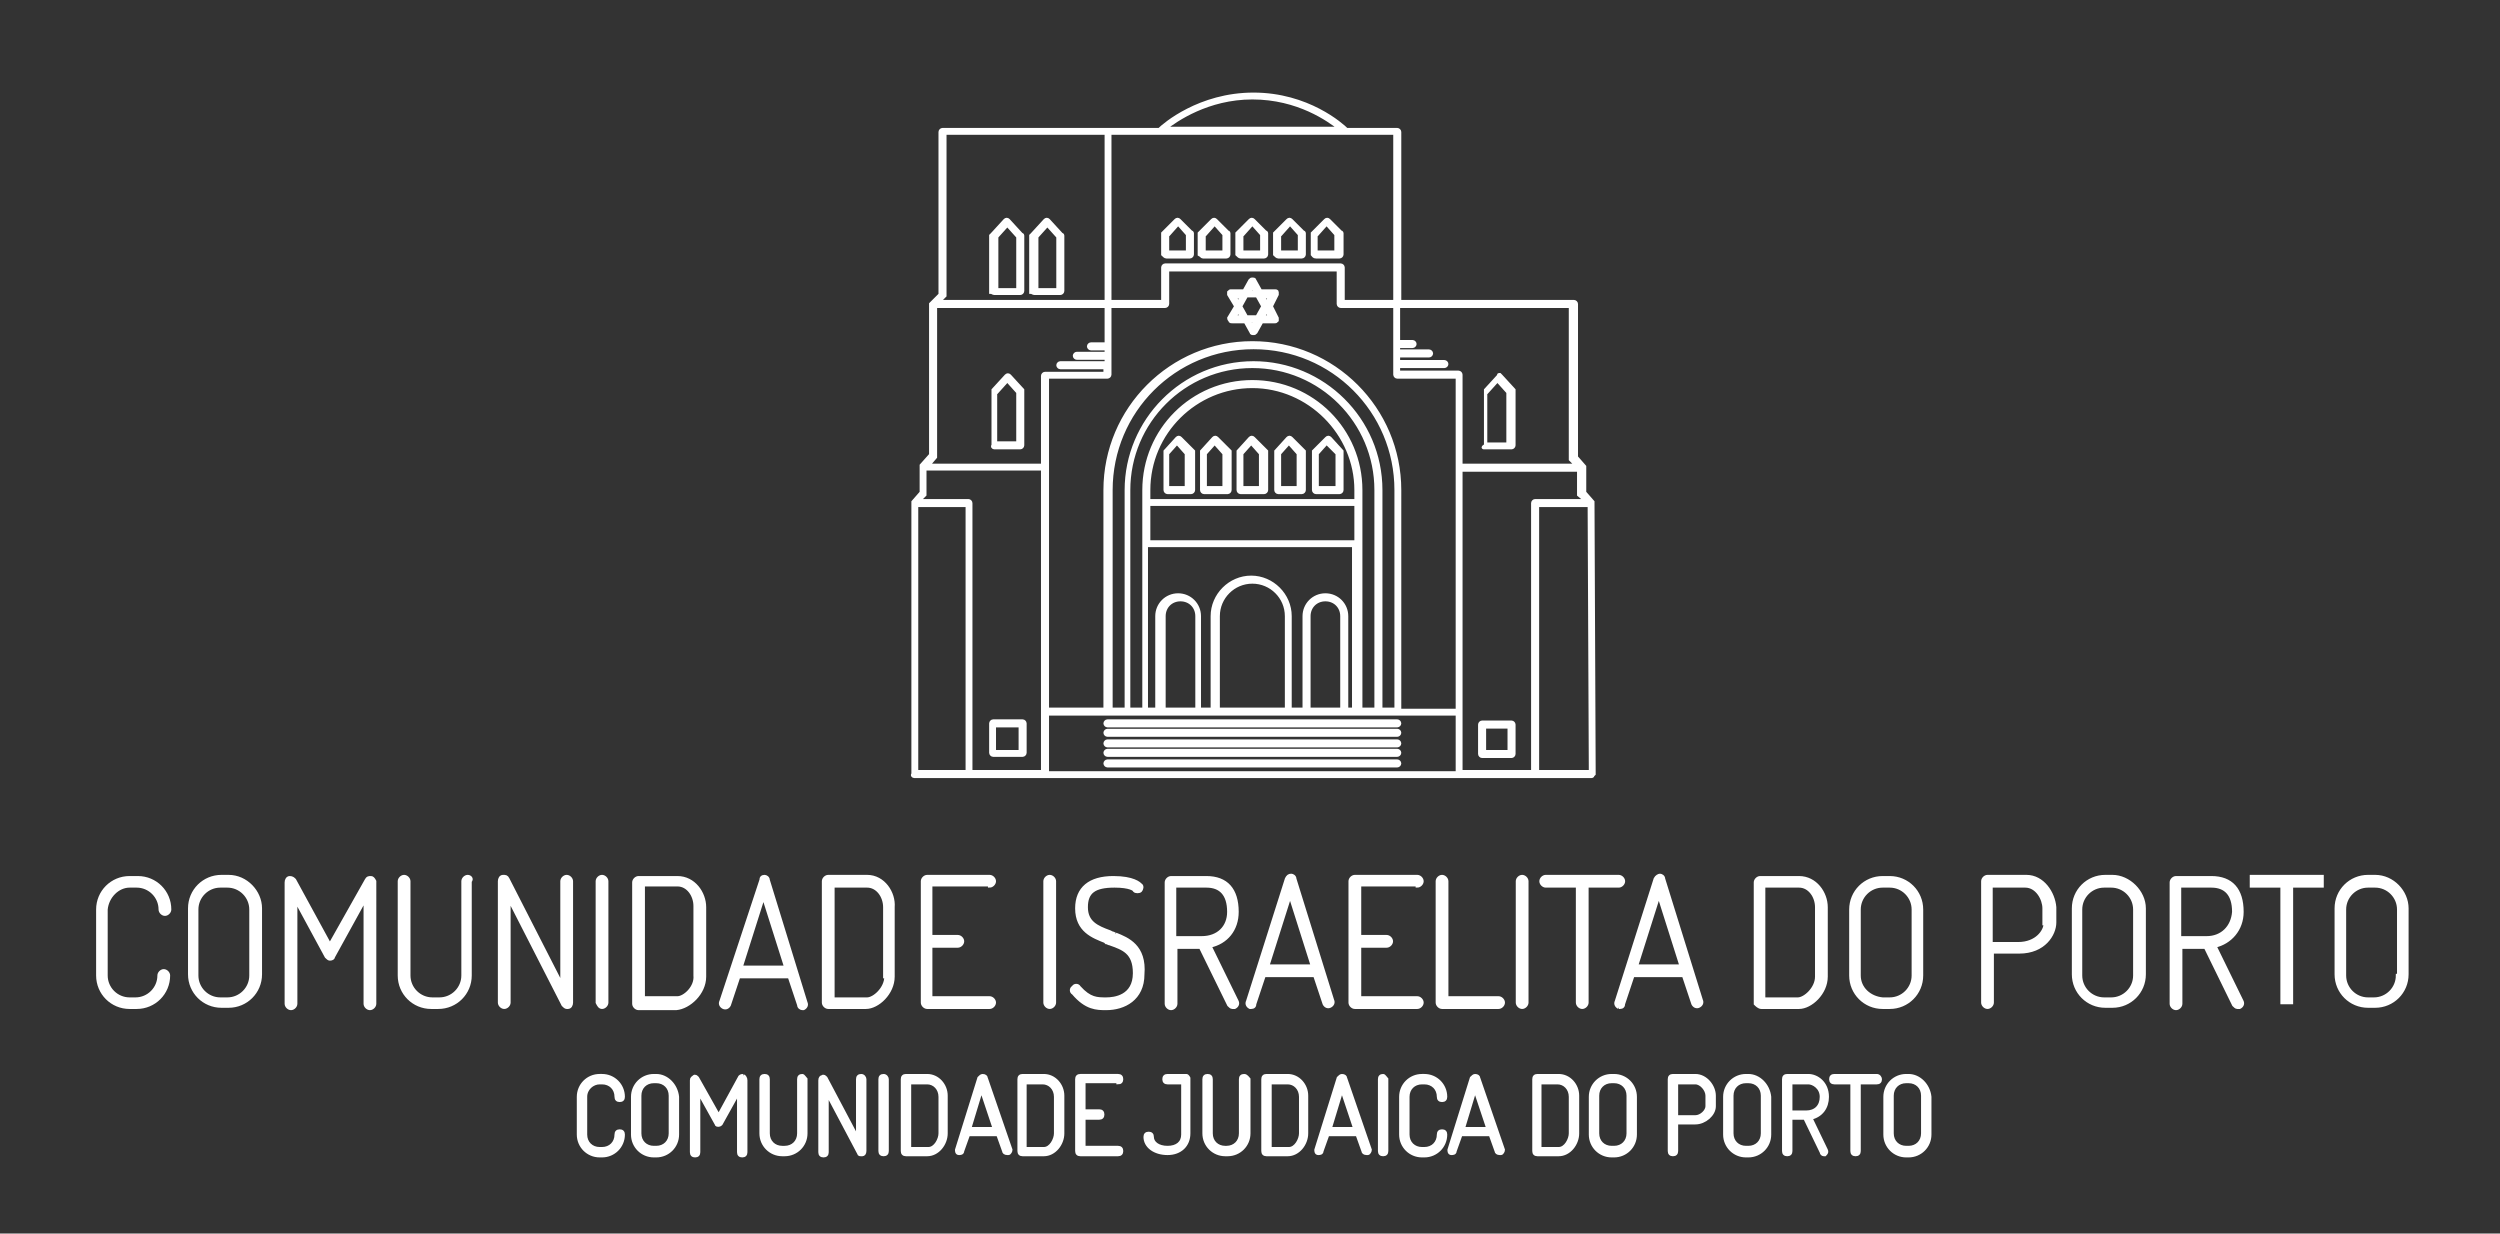 <?xml version="1.0" encoding="UTF-8"?>
<!-- Generator: Adobe Illustrator 27.0.0, SVG Export Plug-In . SVG Version: 6.00 Build 0)  -->
<svg xmlns="http://www.w3.org/2000/svg" xmlns:xlink="http://www.w3.org/1999/xlink" version="1.1" id="Camada_1" x="0px" y="0px" viewBox="0 0 212.2 104.7" style="enable-background:new 0 0 212.2 104.7;" xml:space="preserve">
<rect x="0" y="0" width="212.2" height="104.7" fill="#333333" stroke="none"/>
<style type="text/css">
	.st0{clip-path:url(#SVGID_00000095319090028270528860000016038007630094391694_);fill:#FFFFFF;}
	
		.st1{clip-path:url(#SVGID_00000095319090028270528860000016038007630094391694_);fill:none;stroke:#FFFFFF;stroke-width:0.283;stroke-miterlimit:10;}
</style>
<g>
	<defs>
		<rect id="SVGID_1_" x="6.7" y="6.3" width="199.3" height="93.4"></rect>
	</defs>
	<clipPath id="SVGID_00000158030114824681603600000000056629503454988208_">
		<use xlink:href="#SVGID_1_" style="overflow:visible;"></use>
	</clipPath>
	<path style="clip-path:url(#SVGID_00000158030114824681603600000000056629503454988208_);fill:#FFFFFF;" d="M84.4,38h2.2   c0.1,0,0.2-0.1,0.2-0.2v-4.6c0,0,0-0.1,0-0.1l-1.1-1.2c-0.1-0.1-0.2-0.1-0.3,0l-1.1,1.2c0,0,0,0.1,0,0.1v4.6   C84.2,37.9,84.3,38,84.4,38 M84.6,33.3l0.9-1l0.9,1v4.3h-1.9V33.3z"></path>
	
		<path style="clip-path:url(#SVGID_00000158030114824681603600000000056629503454988208_);fill:none;stroke:#FFFFFF;stroke-width:0.283;stroke-miterlimit:10;" d="   M84.4,38h2.2c0.1,0,0.2-0.1,0.2-0.2v-4.6c0,0,0-0.1,0-0.1l-1.1-1.2c-0.1-0.1-0.2-0.1-0.3,0l-1.1,1.2c0,0,0,0.1,0,0.1v4.6   C84.2,37.9,84.3,38,84.4,38 M84.6,33.3l0.9-1l0.9,1v4.3h-1.9V33.3z"></path>
	<path style="clip-path:url(#SVGID_00000158030114824681603600000000056629503454988208_);fill:#FFFFFF;" d="M84.3,64.1h2.5   c0.1,0,0.2-0.1,0.2-0.2v-2.5c0-0.1-0.1-0.2-0.2-0.2h-2.5c-0.1,0-0.2,0.1-0.2,0.2v2.5C84.1,64,84.2,64.1,84.3,64.1 M84.4,61.6h2.2   v2.2h-2.2V61.6z"></path>
	
		<path style="clip-path:url(#SVGID_00000158030114824681603600000000056629503454988208_);fill:none;stroke:#FFFFFF;stroke-width:0.283;stroke-miterlimit:10;" d="   M84.3,64.1h2.5c0.1,0,0.2-0.1,0.2-0.2v-2.5c0-0.1-0.1-0.2-0.2-0.2h-2.5c-0.1,0-0.2,0.1-0.2,0.2v2.5C84.1,64,84.2,64.1,84.3,64.1    M84.4,61.6h2.2v2.2h-2.2V61.6z"></path>
	<path style="clip-path:url(#SVGID_00000158030114824681603600000000056629503454988208_);fill:#FFFFFF;" d="M77.6,65.9h46.3h11.2   c0,0,0.1,0,0.1-0.1c0,0,0.1-0.1,0.1-0.1l-0.1-23c0,0,0-0.1,0-0.1l-0.7-0.8v-2.1c0,0,0-0.1,0-0.1l-0.7-0.8v-13   c0-0.1-0.1-0.2-0.2-0.2h-14.8V11.2c0-0.1-0.1-0.2-0.2-0.2h-4.3c-0.4-0.4-3.3-3-7.9-3c-4.6,0-7.6,2.6-8,3H80c-0.1,0-0.2,0.1-0.2,0.2   V25l-0.7,0.7v0c0,0-0.1,0.1-0.1,0.1v12.8l-0.8,0.9c0,0,0,0.1,0,0.1v2.2l-0.7,0.8c0,0,0,0.1,0,0.1v23C77.4,65.8,77.5,65.9,77.6,65.9    M77.8,42.9h4.3v22.6h-4.3V42.9z M94.2,31.8V26h4.7c0.1,0,0.2-0.1,0.2-0.2v-2.9h14.5v2.9c0,0.1,0.1,0.2,0.2,0.2h4.6v5.8   c0,0.1,0.1,0.2,0.2,0.2h5.1v28.3h-4.9V41.6c0-6.9-5.6-12.5-12.5-12.5c-6.9,0-12.5,5.6-12.5,12.5v18.6h-4.9V32H94   C94.1,32,94.2,31.9,94.2,31.8 M117.2,60.2V41.6c0-6-4.9-10.8-10.8-10.8c-6,0-10.8,4.9-10.8,10.8v18.6h-1.3V41.6   c0-6.7,5.4-12.1,12.1-12.1c6.7,0,12.1,5.4,12.1,12.1v18.6H117.2z M115.5,60.2V41.6c0-5.1-4.1-9.2-9.2-9.2c-5.1,0-9.2,4.1-9.2,9.2   v18.6h-1.3V41.6c0-5.8,4.7-10.5,10.5-10.5s10.5,4.7,10.5,10.5v18.6H115.5z M114.3,60.2v-7.9c0-1-0.8-1.8-1.8-1.8   c-1,0-1.8,0.8-1.8,1.8v7.9h-1.2v-7.9c0-1.8-1.5-3.3-3.3-3.3s-3.3,1.5-3.3,3.3v7.9h-1.1v-7.9c0-1-0.8-1.8-1.8-1.8   c-1,0-1.8,0.8-1.8,1.8v7.9h-0.9V46.3h17.6v13.9H114.3z M111.1,60.2v-7.9c0-0.8,0.6-1.4,1.4-1.4c0.8,0,1.4,0.6,1.4,1.4v7.9H111.1z    M103.4,60.2v-7.9c0-1.6,1.3-2.9,2.9-2.9s2.9,1.3,2.9,2.9v7.9H103.4z M98.8,60.2v-7.9c0-0.8,0.6-1.4,1.4-1.4c0.8,0,1.4,0.6,1.4,1.4   v7.9H98.8z M97.5,42.8h17.6V46H97.5V42.8z M115.2,42.5H97.5v-0.9c0-4.9,4-8.8,8.8-8.8s8.8,4,8.8,8.8V42.5z M88.9,60.6h34.8v5H88.9   V60.6z M130.5,65.5V42.9h4.4l0.1,22.6H130.5z M134.6,42.5h-4.3c-0.1,0-0.2,0.1-0.2,0.2v22.8h-6.1V39.9h10v2c0,0,0,0.1,0,0.1   L134.6,42.5z M133.3,26v12.9c0,0,0,0.1,0,0.1l0.5,0.5h-9.8v-7.7c0-0.1-0.1-0.2-0.2-0.2h-5.1v-0.5h3.9c0.1,0,0.2-0.1,0.2-0.2   c0-0.1-0.1-0.2-0.2-0.2h-3.9v-0.5h2.6c0.1,0,0.2-0.1,0.2-0.2s-0.1-0.2-0.2-0.2h-2.6v-0.4h1.2c0.1,0,0.2-0.1,0.2-0.2   s-0.1-0.2-0.2-0.2h-1.2V26H133.3z M118.4,25.6H114v-2.9c0-0.1-0.1-0.2-0.2-0.2H98.9c-0.1,0-0.2,0.1-0.2,0.2v2.9h-4.5V11.3h24.2   V25.6z M106.3,8.3c3.9,0,6.5,1.9,7.4,2.6H98.9C99.8,10.2,102.5,8.3,106.3,8.3 M80.1,25.2c0,0,0.1-0.1,0.1-0.1V11.3h13.7v14.3H79.7   L80.1,25.2z M79.4,38.8c0,0,0-0.1,0-0.1V26h14.5v3.2h-1.3c-0.1,0-0.2,0.1-0.2,0.2c0,0.1,0.1,0.2,0.2,0.2h1.3v0.4h-2.5   c-0.1,0-0.2,0.1-0.2,0.2c0,0.1,0.1,0.2,0.2,0.2h2.5v0.4H90c-0.1,0-0.2,0.1-0.2,0.2s0.1,0.2,0.2,0.2h3.8v0.5h-5.1   c-0.1,0-0.2,0.1-0.2,0.2v7.6h-9.7L79.4,38.8z M78.5,42c0,0,0-0.1,0-0.1v-2.1h10v25.7h-6.1V42.7c0-0.1-0.1-0.2-0.2-0.2H78L78.5,42z"></path>
	
		<path style="clip-path:url(#SVGID_00000158030114824681603600000000056629503454988208_);fill:none;stroke:#FFFFFF;stroke-width:0.283;stroke-miterlimit:10;" d="   M77.6,65.9h46.3h11.2c0,0,0.1,0,0.1-0.1c0,0,0.1-0.1,0.1-0.1l-0.1-23c0,0,0-0.1,0-0.1l-0.7-0.8v-2.1c0,0,0-0.1,0-0.1l-0.7-0.8v-13   c0-0.1-0.1-0.2-0.2-0.2h-14.8V11.2c0-0.1-0.1-0.2-0.2-0.2h-4.3c-0.4-0.4-3.3-3-7.9-3c-4.6,0-7.6,2.6-8,3H80c-0.1,0-0.2,0.1-0.2,0.2   V25l-0.7,0.7v0c0,0-0.1,0.1-0.1,0.1v12.8l-0.8,0.9c0,0,0,0.1,0,0.1v2.2l-0.7,0.8c0,0,0,0.1,0,0.1v23C77.4,65.8,77.5,65.9,77.6,65.9    M77.8,42.9h4.3v22.6h-4.3V42.9z M94.2,31.8V26h4.7c0.1,0,0.2-0.1,0.2-0.2v-2.9h14.5v2.9c0,0.1,0.1,0.2,0.2,0.2h4.6v5.8   c0,0.1,0.1,0.2,0.2,0.2h5.1v28.3h-4.9V41.6c0-6.9-5.6-12.5-12.5-12.5c-6.9,0-12.5,5.6-12.5,12.5v18.6h-4.9V32H94   C94.1,32,94.2,31.9,94.2,31.8 M117.2,60.2V41.6c0-6-4.9-10.8-10.8-10.8c-6,0-10.8,4.9-10.8,10.8v18.6h-1.3V41.6   c0-6.7,5.4-12.1,12.1-12.1c6.7,0,12.1,5.4,12.1,12.1v18.6H117.2z M115.5,60.2V41.6c0-5.1-4.1-9.2-9.2-9.2c-5.1,0-9.2,4.1-9.2,9.2   v18.6h-1.3V41.6c0-5.8,4.7-10.5,10.5-10.5s10.5,4.7,10.5,10.5v18.6H115.5z M114.3,60.2v-7.9c0-1-0.8-1.8-1.8-1.8   c-1,0-1.8,0.8-1.8,1.8v7.9h-1.2v-7.9c0-1.8-1.5-3.3-3.3-3.3s-3.3,1.5-3.3,3.3v7.9h-1.1v-7.9c0-1-0.8-1.8-1.8-1.8   c-1,0-1.8,0.8-1.8,1.8v7.9h-0.9V46.3h17.6v13.9H114.3z M111.1,60.2v-7.9c0-0.8,0.6-1.4,1.4-1.4c0.8,0,1.4,0.6,1.4,1.4v7.9H111.1z    M103.4,60.2v-7.9c0-1.6,1.3-2.9,2.9-2.9s2.9,1.3,2.9,2.9v7.9H103.4z M98.8,60.2v-7.9c0-0.8,0.6-1.4,1.4-1.4c0.8,0,1.4,0.6,1.4,1.4   v7.9H98.8z M97.5,42.8h17.6V46H97.5V42.8z M115.2,42.5H97.5v-0.9c0-4.9,4-8.8,8.8-8.8s8.8,4,8.8,8.8V42.5z M88.9,60.6h34.8v5H88.9   V60.6z M130.5,65.5V42.9h4.4l0.1,22.6H130.5z M134.6,42.5h-4.3c-0.1,0-0.2,0.1-0.2,0.2v22.8h-6.1V39.9h10v2c0,0,0,0.1,0,0.1   L134.6,42.5z M133.3,26v12.9c0,0,0,0.1,0,0.1l0.5,0.5h-9.8v-7.7c0-0.1-0.1-0.2-0.2-0.2h-5.1v-0.5h3.9c0.1,0,0.2-0.1,0.2-0.2   c0-0.1-0.1-0.2-0.2-0.2h-3.9v-0.5h2.6c0.1,0,0.2-0.1,0.2-0.2s-0.1-0.2-0.2-0.2h-2.6v-0.4h1.2c0.1,0,0.2-0.1,0.2-0.2   s-0.1-0.2-0.2-0.2h-1.2V26H133.3z M118.4,25.6H114v-2.9c0-0.1-0.1-0.2-0.2-0.2H98.9c-0.1,0-0.2,0.1-0.2,0.2v2.9h-4.5V11.3h24.2   V25.6z M106.3,8.3c3.9,0,6.5,1.9,7.4,2.6H98.9C99.8,10.2,102.5,8.3,106.3,8.3 M80.1,25.2c0,0,0.1-0.1,0.1-0.1V11.3h13.7v14.3H79.7   L80.1,25.2z M79.4,38.8c0,0,0-0.1,0-0.1V26h14.5v3.2h-1.3c-0.1,0-0.2,0.1-0.2,0.2c0,0.1,0.1,0.2,0.2,0.2h1.3v0.4h-2.5   c-0.1,0-0.2,0.1-0.2,0.2c0,0.1,0.1,0.2,0.2,0.2h2.5v0.4H90c-0.1,0-0.2,0.1-0.2,0.2s0.1,0.2,0.2,0.2h3.8v0.5h-5.1   c-0.1,0-0.2,0.1-0.2,0.2v7.6h-9.7L79.4,38.8z M78.5,42c0,0,0-0.1,0-0.1v-2.1h10v25.7h-6.1V42.7c0-0.1-0.1-0.2-0.2-0.2H78L78.5,42z"></path>
	<path style="clip-path:url(#SVGID_00000158030114824681603600000000056629503454988208_);fill:#FFFFFF;" d="M84.4,24.9h2.2   c0.1,0,0.2-0.1,0.2-0.2V20c0,0,0-0.1-0.1-0.1l-1.1-1.2c-0.1-0.1-0.2-0.1-0.3,0l-1.1,1.2c0,0-0.1,0.1-0.1,0.1v4.8   C84.2,24.8,84.3,24.9,84.4,24.9 M84.6,20.1l0.9-1l0.9,1v4.5h-1.8V20.1z"></path>
	
		<path style="clip-path:url(#SVGID_00000158030114824681603600000000056629503454988208_);fill:none;stroke:#FFFFFF;stroke-width:0.283;stroke-miterlimit:10;" d="   M84.4,24.9h2.2c0.1,0,0.2-0.1,0.2-0.2V20c0,0,0-0.1-0.1-0.1l-1.1-1.2c-0.1-0.1-0.2-0.1-0.3,0l-1.1,1.2c0,0-0.1,0.1-0.1,0.1v4.8   C84.2,24.8,84.3,24.9,84.4,24.9 M84.6,20.1l0.9-1l0.9,1v4.5h-1.8V20.1z"></path>
	<path style="clip-path:url(#SVGID_00000158030114824681603600000000056629503454988208_);fill:#FFFFFF;" d="M87.8,24.9H90   c0.1,0,0.2-0.1,0.2-0.2V20c0,0,0-0.1-0.1-0.1l-1.1-1.2c-0.1-0.1-0.2-0.1-0.3,0l-1.1,1.2c0,0-0.1,0.1-0.1,0.1v4.8   C87.6,24.8,87.7,24.9,87.8,24.9 M88,20.1l0.9-1l0.9,1v4.5H88V20.1z"></path>
	
		<path style="clip-path:url(#SVGID_00000158030114824681603600000000056629503454988208_);fill:none;stroke:#FFFFFF;stroke-width:0.283;stroke-miterlimit:10;" d="   M87.8,24.9H90c0.1,0,0.2-0.1,0.2-0.2V20c0,0,0-0.1-0.1-0.1l-1.1-1.2c-0.1-0.1-0.2-0.1-0.3,0l-1.1,1.2c0,0-0.1,0.1-0.1,0.1v4.8   C87.6,24.8,87.7,24.9,87.8,24.9 M88,20.1l0.9-1l0.9,1v4.5H88V20.1z"></path>
	<path style="clip-path:url(#SVGID_00000158030114824681603600000000056629503454988208_);fill:#FFFFFF;" d="M99,21.8h2   c0.1,0,0.2-0.1,0.2-0.2v-1.8c0,0,0-0.1-0.1-0.1l-1-1c-0.1-0.1-0.2-0.1-0.3,0l-1,1c0,0-0.1,0.1-0.1,0.1v1.8   C98.8,21.7,98.9,21.8,99,21.8 M99.2,19.9l0.8-0.9l0.8,0.9v1.5h-1.7V19.9z"></path>
	
		<path style="clip-path:url(#SVGID_00000158030114824681603600000000056629503454988208_);fill:none;stroke:#FFFFFF;stroke-width:0.283;stroke-miterlimit:10;" d="   M99,21.8h2c0.1,0,0.2-0.1,0.2-0.2v-1.8c0,0,0-0.1-0.1-0.1l-1-1c-0.1-0.1-0.2-0.1-0.3,0l-1,1c0,0-0.1,0.1-0.1,0.1v1.8   C98.8,21.7,98.9,21.8,99,21.8 M99.2,19.9l0.8-0.9l0.8,0.9v1.5h-1.7V19.9z"></path>
	<path style="clip-path:url(#SVGID_00000158030114824681603600000000056629503454988208_);fill:#FFFFFF;" d="M102.1,21.8h2   c0.1,0,0.2-0.1,0.2-0.2v-1.8c0,0,0-0.1-0.1-0.1l-1-1c-0.1-0.1-0.2-0.1-0.3,0l-1,1c0,0-0.1,0.1-0.1,0.1v1.8   C102,21.7,102,21.8,102.1,21.8 M102.3,19.9l0.8-0.9l0.8,0.9v1.5h-1.7V19.9z"></path>
	
		<path style="clip-path:url(#SVGID_00000158030114824681603600000000056629503454988208_);fill:none;stroke:#FFFFFF;stroke-width:0.283;stroke-miterlimit:10;" d="   M102.1,21.8h2c0.1,0,0.2-0.1,0.2-0.2v-1.8c0,0,0-0.1-0.1-0.1l-1-1c-0.1-0.1-0.2-0.1-0.3,0l-1,1c0,0-0.1,0.1-0.1,0.1v1.8   C102,21.7,102,21.8,102.1,21.8 M102.3,19.9l0.8-0.9l0.8,0.9v1.5h-1.7V19.9z"></path>
	<path style="clip-path:url(#SVGID_00000158030114824681603600000000056629503454988208_);fill:#FFFFFF;" d="M105.3,21.8h2   c0.1,0,0.2-0.1,0.2-0.2v-1.8c0,0,0-0.1-0.1-0.1l-1-1c-0.1-0.1-0.2-0.1-0.3,0l-1,1c0,0-0.1,0.1-0.1,0.1v1.8   C105.1,21.7,105.2,21.8,105.3,21.8 M105.5,19.9l0.8-0.9l0.8,0.9v1.5h-1.7V19.9z"></path>
	
		<path style="clip-path:url(#SVGID_00000158030114824681603600000000056629503454988208_);fill:none;stroke:#FFFFFF;stroke-width:0.283;stroke-miterlimit:10;" d="   M105.3,21.8h2c0.1,0,0.2-0.1,0.2-0.2v-1.8c0,0,0-0.1-0.1-0.1l-1-1c-0.1-0.1-0.2-0.1-0.3,0l-1,1c0,0-0.1,0.1-0.1,0.1v1.8   C105.1,21.7,105.2,21.8,105.3,21.8 M105.5,19.9l0.8-0.9l0.8,0.9v1.5h-1.7V19.9z"></path>
	<path style="clip-path:url(#SVGID_00000158030114824681603600000000056629503454988208_);fill:#FFFFFF;" d="M108.5,21.8h2   c0.1,0,0.2-0.1,0.2-0.2v-1.8c0,0,0-0.1-0.1-0.1l-1-1c-0.1-0.1-0.2-0.1-0.3,0l-1,1c0,0-0.1,0.1-0.1,0.1v1.8   C108.3,21.7,108.4,21.8,108.5,21.8 M108.7,19.9l0.8-0.9l0.8,0.9v1.5h-1.7V19.9z"></path>
	
		<path style="clip-path:url(#SVGID_00000158030114824681603600000000056629503454988208_);fill:none;stroke:#FFFFFF;stroke-width:0.283;stroke-miterlimit:10;" d="   M108.5,21.8h2c0.1,0,0.2-0.1,0.2-0.2v-1.8c0,0,0-0.1-0.1-0.1l-1-1c-0.1-0.1-0.2-0.1-0.3,0l-1,1c0,0-0.1,0.1-0.1,0.1v1.8   C108.3,21.7,108.4,21.8,108.5,21.8 M108.7,19.9l0.8-0.9l0.8,0.9v1.5h-1.7V19.9z"></path>
	<path style="clip-path:url(#SVGID_00000158030114824681603600000000056629503454988208_);fill:#FFFFFF;" d="M111.7,21.8h2   c0.1,0,0.2-0.1,0.2-0.2v-1.8c0,0,0-0.1-0.1-0.1l-1-1c-0.1-0.1-0.2-0.1-0.3,0l-1,1c0,0-0.1,0.1-0.1,0.1v1.8   C111.5,21.7,111.5,21.8,111.7,21.8 M111.8,19.9l0.8-0.9l0.8,0.9v1.5h-1.7V19.9z"></path>
	
		<path style="clip-path:url(#SVGID_00000158030114824681603600000000056629503454988208_);fill:none;stroke:#FFFFFF;stroke-width:0.283;stroke-miterlimit:10;" d="   M111.7,21.8h2c0.1,0,0.2-0.1,0.2-0.2v-1.8c0,0,0-0.1-0.1-0.1l-1-1c-0.1-0.1-0.2-0.1-0.3,0l-1,1c0,0-0.1,0.1-0.1,0.1v1.8   C111.5,21.7,111.5,21.8,111.7,21.8 M111.8,19.9l0.8-0.9l0.8,0.9v1.5h-1.7V19.9z"></path>
	<path style="clip-path:url(#SVGID_00000158030114824681603600000000056629503454988208_);fill:#FFFFFF;" d="M104.4,27.2   c0,0.1,0.1,0.1,0.2,0.1h1.1l0.5,0.9c0,0.1,0.1,0.1,0.2,0.1h0c0.1,0,0.1,0,0.2-0.1l0.5-0.9h1.1c0.1,0,0.1,0,0.2-0.1   c0-0.1,0-0.1,0-0.2l-0.5-1l0.5-1c0-0.1,0-0.1,0-0.2c0-0.1-0.1-0.1-0.2-0.1H107l-0.5-0.9c0-0.1-0.1-0.1-0.2-0.1h0   c-0.1,0-0.1,0-0.2,0.1l-0.5,0.9h-1.1c-0.1,0-0.1,0-0.2,0.1c0,0.1,0,0.1,0,0.2l0.6,1l-0.6,1C104.3,27,104.3,27.1,104.4,27.2    M106.3,27.7l-0.3-0.5h0.5L106.3,27.7z M105.8,26.9l-0.5-0.9l0.5-0.9h0.9l0.5,0.9l-0.5,0.9H105.8z M107.8,26.9h-0.6l0.3-0.5   L107.8,26.9z M107.8,25.2l-0.3,0.5l-0.3-0.5H107.8z M106.3,24.3l0.3,0.5h-0.5L106.3,24.3z M104.8,25.2h0.6l-0.3,0.5L104.8,25.2z    M105.1,26.4l0.3,0.5h-0.6L105.1,26.4z"></path>
	
		<path style="clip-path:url(#SVGID_00000158030114824681603600000000056629503454988208_);fill:none;stroke:#FFFFFF;stroke-width:0.283;stroke-miterlimit:10;" d="   M104.4,27.2c0,0.1,0.1,0.1,0.2,0.1h1.1l0.5,0.9c0,0.1,0.1,0.1,0.2,0.1h0c0.1,0,0.1,0,0.2-0.1l0.5-0.9h1.1c0.1,0,0.1,0,0.2-0.1   c0-0.1,0-0.1,0-0.2l-0.5-1l0.5-1c0-0.1,0-0.1,0-0.2c0-0.1-0.1-0.1-0.2-0.1H107l-0.5-0.9c0-0.1-0.1-0.1-0.2-0.1h0   c-0.1,0-0.1,0-0.2,0.1l-0.5,0.9h-1.1c-0.1,0-0.1,0-0.2,0.1c0,0.1,0,0.1,0,0.2l0.6,1l-0.6,1C104.3,27,104.3,27.1,104.4,27.2    M106.3,27.7l-0.3-0.5h0.5L106.3,27.7z M105.8,26.9l-0.5-0.9l0.5-0.9h0.9l0.5,0.9l-0.5,0.9H105.8z M107.8,26.9h-0.6l0.3-0.5   L107.8,26.9z M107.8,25.2l-0.3,0.5l-0.3-0.5H107.8z M106.3,24.3l0.3,0.5h-0.5L106.3,24.3z M104.8,25.2h0.6l-0.3,0.5L104.8,25.2z    M105.1,26.4l0.3,0.5h-0.6L105.1,26.4z"></path>
	<path style="clip-path:url(#SVGID_00000158030114824681603600000000056629503454988208_);fill:#FFFFFF;" d="M126,38h2.3   c0.1,0,0.2-0.1,0.2-0.2v-4.6c0,0,0-0.1,0-0.1l-1.1-1.2c0,0-0.1-0.1-0.1-0.1c-0.1,0-0.1,0-0.1,0.1l-1.1,1.2c0,0,0,0.1,0,0.1v4.6   C125.8,38,125.9,38,126,38 M126.2,33.3l0.9-1l0.9,1v4.4h-1.9V33.3z"></path>
	
		<path style="clip-path:url(#SVGID_00000158030114824681603600000000056629503454988208_);fill:none;stroke:#FFFFFF;stroke-width:0.283;stroke-miterlimit:10;" d="   M126,38h2.3c0.1,0,0.2-0.1,0.2-0.2v-4.6c0,0,0-0.1,0-0.1l-1.1-1.2c0,0-0.1-0.1-0.1-0.1c-0.1,0-0.1,0-0.1,0.1l-1.1,1.2   c0,0,0,0.1,0,0.1v4.6C125.8,38,125.9,38,126,38 M126.2,33.3l0.9-1l0.9,1v4.4h-1.9V33.3z"></path>
	<path style="clip-path:url(#SVGID_00000158030114824681603600000000056629503454988208_);fill:#FFFFFF;" d="M128.3,61.3h-2.5   c-0.1,0-0.2,0.1-0.2,0.2v2.5c0,0.1,0.1,0.2,0.2,0.2h2.5c0.1,0,0.2-0.1,0.2-0.2v-2.5C128.5,61.4,128.4,61.3,128.3,61.3 M128.2,63.8   H126v-2.1h2.1V63.8z"></path>
	
		<path style="clip-path:url(#SVGID_00000158030114824681603600000000056629503454988208_);fill:none;stroke:#FFFFFF;stroke-width:0.283;stroke-miterlimit:10;" d="   M128.3,61.3h-2.5c-0.1,0-0.2,0.1-0.2,0.2v2.5c0,0.1,0.1,0.2,0.2,0.2h2.5c0.1,0,0.2-0.1,0.2-0.2v-2.5   C128.5,61.4,128.4,61.3,128.3,61.3 M128.2,63.8H126v-2.1h2.1V63.8z"></path>
	<path style="clip-path:url(#SVGID_00000158030114824681603600000000056629503454988208_);fill:#FFFFFF;" d="M100.2,37.2   c-0.1-0.1-0.2-0.1-0.3,0l-1,1.1c0,0,0,0.1,0,0.1v3.2c0,0.1,0.1,0.2,0.2,0.2h2c0.1,0,0.2-0.1,0.2-0.2v-3.2c0,0,0-0.1,0-0.1   L100.2,37.2z M100.8,41.4h-1.7v-2.9l0.8-0.9l0.8,0.9V41.4z"></path>
	
		<path style="clip-path:url(#SVGID_00000158030114824681603600000000056629503454988208_);fill:none;stroke:#FFFFFF;stroke-width:0.283;stroke-miterlimit:10;" d="   M100.2,37.2c-0.1-0.1-0.2-0.1-0.3,0l-1,1.1c0,0,0,0.1,0,0.1v3.2c0,0.1,0.1,0.2,0.2,0.2h2c0.1,0,0.2-0.1,0.2-0.2v-3.2   c0,0,0-0.1,0-0.1L100.2,37.2z M100.8,41.4h-1.7v-2.9l0.8-0.9l0.8,0.9V41.4z"></path>
	<path style="clip-path:url(#SVGID_00000158030114824681603600000000056629503454988208_);fill:#FFFFFF;" d="M103.3,37.2   c-0.1-0.1-0.2-0.1-0.3,0l-1,1.1c0,0,0,0.1,0,0.1v3.2c0,0.1,0.1,0.2,0.2,0.2h2c0.1,0,0.2-0.1,0.2-0.2v-3.2c0,0,0-0.1,0-0.1   L103.3,37.2z M104,41.4h-1.7v-2.9l0.8-0.9l0.8,0.9V41.4z"></path>
	
		<path style="clip-path:url(#SVGID_00000158030114824681603600000000056629503454988208_);fill:none;stroke:#FFFFFF;stroke-width:0.283;stroke-miterlimit:10;" d="   M103.3,37.2c-0.1-0.1-0.2-0.1-0.3,0l-1,1.1c0,0,0,0.1,0,0.1v3.2c0,0.1,0.1,0.2,0.2,0.2h2c0.1,0,0.2-0.1,0.2-0.2v-3.2   c0,0,0-0.1,0-0.1L103.3,37.2z M104,41.4h-1.7v-2.9l0.8-0.9l0.8,0.9V41.4z"></path>
	<path style="clip-path:url(#SVGID_00000158030114824681603600000000056629503454988208_);fill:#FFFFFF;" d="M106.4,37.2   c-0.1-0.1-0.2-0.1-0.3,0l-1,1.1c0,0,0,0.1,0,0.1v3.2c0,0.1,0.1,0.2,0.2,0.2h2c0.1,0,0.2-0.1,0.2-0.2v-3.2c0,0,0-0.1,0-0.1   L106.4,37.2z M107.1,41.4h-1.7v-2.9l0.8-0.9l0.8,0.9V41.4z"></path>
	
		<path style="clip-path:url(#SVGID_00000158030114824681603600000000056629503454988208_);fill:none;stroke:#FFFFFF;stroke-width:0.283;stroke-miterlimit:10;" d="   M106.4,37.2c-0.1-0.1-0.2-0.1-0.3,0l-1,1.1c0,0,0,0.1,0,0.1v3.2c0,0.1,0.1,0.2,0.2,0.2h2c0.1,0,0.2-0.1,0.2-0.2v-3.2   c0,0,0-0.1,0-0.1L106.4,37.2z M107.1,41.4h-1.7v-2.9l0.8-0.9l0.8,0.9V41.4z"></path>
	<path style="clip-path:url(#SVGID_00000158030114824681603600000000056629503454988208_);fill:#FFFFFF;" d="M109.6,37.2   c-0.1-0.1-0.2-0.1-0.3,0l-1,1.1c0,0,0,0.1,0,0.1v3.2c0,0.1,0.1,0.2,0.2,0.2h2c0.1,0,0.2-0.1,0.2-0.2v-3.2c0,0,0-0.1,0-0.1   L109.6,37.2z M110.3,41.4h-1.7v-2.9l0.8-0.9l0.8,0.9V41.4z"></path>
	
		<path style="clip-path:url(#SVGID_00000158030114824681603600000000056629503454988208_);fill:none;stroke:#FFFFFF;stroke-width:0.283;stroke-miterlimit:10;" d="   M109.6,37.2c-0.1-0.1-0.2-0.1-0.3,0l-1,1.1c0,0,0,0.1,0,0.1v3.2c0,0.1,0.1,0.2,0.2,0.2h2c0.1,0,0.2-0.1,0.2-0.2v-3.2   c0,0,0-0.1,0-0.1L109.6,37.2z M110.3,41.4h-1.7v-2.9l0.8-0.9l0.8,0.9V41.4z"></path>
	<path style="clip-path:url(#SVGID_00000158030114824681603600000000056629503454988208_);fill:#FFFFFF;" d="M111.5,38.3   c0,0,0,0.1,0,0.1v3.2c0,0.1,0.1,0.2,0.2,0.2h2c0.1,0,0.2-0.1,0.2-0.2v-3.2c0,0,0-0.1,0-0.1l-1-1.1c-0.1-0.1-0.2-0.1-0.3,0   L111.5,38.3z M113.5,38.5v2.9h-1.7v-2.9l0.8-0.9L113.5,38.5z"></path>
	
		<path style="clip-path:url(#SVGID_00000158030114824681603600000000056629503454988208_);fill:none;stroke:#FFFFFF;stroke-width:0.283;stroke-miterlimit:10;" d="   M111.5,38.3c0,0,0,0.1,0,0.1v3.2c0,0.1,0.1,0.2,0.2,0.2h2c0.1,0,0.2-0.1,0.2-0.2v-3.2c0,0,0-0.1,0-0.1l-1-1.1   c-0.1-0.1-0.2-0.1-0.3,0L111.5,38.3z M113.5,38.5v2.9h-1.7v-2.9l0.8-0.9L113.5,38.5z"></path>
	<path style="clip-path:url(#SVGID_00000158030114824681603600000000056629503454988208_);fill:#FFFFFF;" d="M118.6,61.2H94   c-0.1,0-0.2,0.1-0.2,0.2s0.1,0.2,0.2,0.2h24.6c0.1,0,0.2-0.1,0.2-0.2S118.7,61.2,118.6,61.2"></path>
	
		<path style="clip-path:url(#SVGID_00000158030114824681603600000000056629503454988208_);fill:none;stroke:#FFFFFF;stroke-width:0.283;stroke-miterlimit:10;" d="   M118.6,61.2H94c-0.1,0-0.2,0.1-0.2,0.2s0.1,0.2,0.2,0.2h24.6c0.1,0,0.2-0.1,0.2-0.2S118.7,61.2,118.6,61.2"></path>
	<path style="clip-path:url(#SVGID_00000158030114824681603600000000056629503454988208_);fill:#FFFFFF;" d="M118.6,62H94   c-0.1,0-0.2,0.1-0.2,0.2s0.1,0.2,0.2,0.2h24.6c0.1,0,0.2-0.1,0.2-0.2S118.7,62,118.6,62"></path>
	
		<path style="clip-path:url(#SVGID_00000158030114824681603600000000056629503454988208_);fill:none;stroke:#FFFFFF;stroke-width:0.283;stroke-miterlimit:10;" d="   M118.6,62H94c-0.1,0-0.2,0.1-0.2,0.2s0.1,0.2,0.2,0.2h24.6c0.1,0,0.2-0.1,0.2-0.2S118.7,62,118.6,62"></path>
	<path style="clip-path:url(#SVGID_00000158030114824681603600000000056629503454988208_);fill:#FFFFFF;" d="M118.6,62.9H94   c-0.1,0-0.2,0.1-0.2,0.2s0.1,0.2,0.2,0.2h24.6c0.1,0,0.2-0.1,0.2-0.2S118.7,62.9,118.6,62.9"></path>
	
		<path style="clip-path:url(#SVGID_00000158030114824681603600000000056629503454988208_);fill:none;stroke:#FFFFFF;stroke-width:0.283;stroke-miterlimit:10;" d="   M118.6,62.9H94c-0.1,0-0.2,0.1-0.2,0.2s0.1,0.2,0.2,0.2h24.6c0.1,0,0.2-0.1,0.2-0.2S118.7,62.9,118.6,62.9"></path>
	<path style="clip-path:url(#SVGID_00000158030114824681603600000000056629503454988208_);fill:#FFFFFF;" d="M118.6,63.7H94   c-0.1,0-0.2,0.1-0.2,0.2s0.1,0.2,0.2,0.2h24.6c0.1,0,0.2-0.1,0.2-0.2S118.7,63.7,118.6,63.7"></path>
	
		<path style="clip-path:url(#SVGID_00000158030114824681603600000000056629503454988208_);fill:none;stroke:#FFFFFF;stroke-width:0.283;stroke-miterlimit:10;" d="   M118.6,63.7H94c-0.1,0-0.2,0.1-0.2,0.2s0.1,0.2,0.2,0.2h24.6c0.1,0,0.2-0.1,0.2-0.2S118.7,63.7,118.6,63.7"></path>
	<path style="clip-path:url(#SVGID_00000158030114824681603600000000056629503454988208_);fill:#FFFFFF;" d="M118.6,64.6H94   c-0.1,0-0.2,0.1-0.2,0.2s0.1,0.2,0.2,0.2h24.6c0.1,0,0.2-0.1,0.2-0.2S118.7,64.6,118.6,64.6"></path>
	
		<path style="clip-path:url(#SVGID_00000158030114824681603600000000056629503454988208_);fill:none;stroke:#FFFFFF;stroke-width:0.283;stroke-miterlimit:10;" d="   M118.6,64.6H94c-0.1,0-0.2,0.1-0.2,0.2s0.1,0.2,0.2,0.2h24.6c0.1,0,0.2-0.1,0.2-0.2S118.7,64.6,118.6,64.6"></path>
	<path style="clip-path:url(#SVGID_00000158030114824681603600000000056629503454988208_);fill:#FFFFFF;" d="M19.4,74.4h-0.6   c-1.5,0-2.7,1.2-2.7,2.7v5.6c0,1.5,1.2,2.7,2.7,2.7h0.6c1.5,0,2.7-1.2,2.7-2.7v-5.6C22.1,75.7,20.9,74.4,19.4,74.4 M21.3,82.8   c0,1.1-0.9,2-2,2h-0.6c-1.1,0-2-0.9-2-2v-5.6c0-1.1,0.9-2,2-2h0.6c1.1,0,2,0.9,2,2V82.8z"></path>
	
		<path style="clip-path:url(#SVGID_00000158030114824681603600000000056629503454988208_);fill:none;stroke:#FFFFFF;stroke-width:0.283;stroke-miterlimit:10;" d="   M19.4,74.4h-0.6c-1.5,0-2.7,1.2-2.7,2.7v5.6c0,1.5,1.2,2.7,2.7,2.7h0.6c1.5,0,2.7-1.2,2.7-2.7v-5.6C22.1,75.7,20.9,74.4,19.4,74.4    M21.3,82.8c0,1.1-0.9,2-2,2h-0.6c-1.1,0-2-0.9-2-2v-5.6c0-1.1,0.9-2,2-2h0.6c1.1,0,2,0.9,2,2V82.8z"></path>
	<path style="clip-path:url(#SVGID_00000158030114824681603600000000056629503454988208_);fill:#FFFFFF;" d="M11,75.2h0.6   c1.1,0,2,0.9,2,2c0,0.2,0.2,0.4,0.4,0.4s0.4-0.2,0.4-0.4c0-1.5-1.2-2.7-2.7-2.7H11c-1.5,0-2.7,1.2-2.7,2.7v5.6   c0,1.5,1.2,2.7,2.7,2.7h0.6c1.5,0,2.7-1.2,2.7-2.7c0-0.2-0.2-0.4-0.4-0.4s-0.4,0.2-0.4,0.4c0,1.1-0.9,2-2,2H11c-1.1,0-2-0.9-2-2   v-5.6C9.1,76.1,10,75.2,11,75.2"></path>
	
		<path style="clip-path:url(#SVGID_00000158030114824681603600000000056629503454988208_);fill:none;stroke:#FFFFFF;stroke-width:0.283;stroke-miterlimit:10;" d="   M11,75.2h0.6c1.1,0,2,0.9,2,2c0,0.2,0.2,0.4,0.4,0.4s0.4-0.2,0.4-0.4c0-1.5-1.2-2.7-2.7-2.7H11c-1.5,0-2.7,1.2-2.7,2.7v5.6   c0,1.5,1.2,2.7,2.7,2.7h0.6c1.5,0,2.7-1.2,2.7-2.7c0-0.2-0.2-0.4-0.4-0.4s-0.4,0.2-0.4,0.4c0,1.1-0.9,2-2,2H11c-1.1,0-2-0.9-2-2   v-5.6C9.1,76.1,10,75.2,11,75.2"></path>
	<path style="clip-path:url(#SVGID_00000158030114824681603600000000056629503454988208_);fill:#FFFFFF;" d="M31.5,74.5   c-0.2,0-0.3,0-0.4,0.2L28,80.2l-3-5.5c-0.1-0.1-0.2-0.2-0.4-0.2c-0.2,0-0.3,0.2-0.3,0.4v10.3c0,0.2,0.2,0.4,0.4,0.4   s0.4-0.2,0.4-0.4v-8.8l2.6,4.8c0.1,0.1,0.2,0.2,0.3,0.2c0.2,0,0.3-0.1,0.3-0.2l2.7-4.9v8.9c0,0.2,0.2,0.4,0.4,0.4   c0.2,0,0.4-0.2,0.4-0.4V74.8C31.7,74.6,31.6,74.5,31.5,74.5"></path>
	
		<path style="clip-path:url(#SVGID_00000158030114824681603600000000056629503454988208_);fill:none;stroke:#FFFFFF;stroke-width:0.283;stroke-miterlimit:10;" d="   M31.5,74.5c-0.2,0-0.3,0-0.4,0.2L28,80.2l-3-5.5c-0.1-0.1-0.2-0.2-0.4-0.2c-0.2,0-0.3,0.2-0.3,0.4v10.3c0,0.2,0.2,0.4,0.4,0.4   s0.4-0.2,0.4-0.4v-8.8l2.6,4.8c0.1,0.1,0.2,0.2,0.3,0.2c0.2,0,0.3-0.1,0.3-0.2l2.7-4.9v8.9c0,0.2,0.2,0.4,0.4,0.4   c0.2,0,0.4-0.2,0.4-0.4V74.8C31.7,74.6,31.6,74.5,31.5,74.5"></path>
	<path style="clip-path:url(#SVGID_00000158030114824681603600000000056629503454988208_);fill:#FFFFFF;" d="M39.7,74.4   c-0.2,0-0.4,0.2-0.4,0.4v8c0,1.1-0.9,2-2,2h-0.6c-1.1,0-2-0.9-2-2v-8c0-0.2-0.2-0.4-0.4-0.4s-0.4,0.2-0.4,0.4v8   c0,1.5,1.2,2.7,2.7,2.7h0.6c1.5,0,2.7-1.2,2.7-2.7v-8C40.1,74.6,39.9,74.4,39.7,74.4"></path>
	
		<path style="clip-path:url(#SVGID_00000158030114824681603600000000056629503454988208_);fill:none;stroke:#FFFFFF;stroke-width:0.283;stroke-miterlimit:10;" d="   M39.7,74.4c-0.2,0-0.4,0.2-0.4,0.4v8c0,1.1-0.9,2-2,2h-0.6c-1.1,0-2-0.9-2-2v-8c0-0.2-0.2-0.4-0.4-0.4s-0.4,0.2-0.4,0.4v8   c0,1.5,1.2,2.7,2.7,2.7h0.6c1.5,0,2.7-1.2,2.7-2.7v-8C40.1,74.6,39.9,74.4,39.7,74.4"></path>
	<path style="clip-path:url(#SVGID_00000158030114824681603600000000056629503454988208_);fill:#FFFFFF;" d="M48.1,74.4   c-0.2,0-0.4,0.2-0.4,0.4v8.8l-4.6-9c-0.1-0.2-0.2-0.2-0.4-0.2c-0.2,0-0.3,0.2-0.3,0.4v10.3c0,0.2,0.2,0.4,0.4,0.4   c0.2,0,0.4-0.2,0.4-0.4v-8.8l4.6,9c0.1,0.1,0.2,0.2,0.3,0.2c0,0,0.1,0,0.1,0c0.2,0,0.3-0.2,0.3-0.4V74.8   C48.5,74.6,48.3,74.4,48.1,74.4"></path>
	
		<path style="clip-path:url(#SVGID_00000158030114824681603600000000056629503454988208_);fill:none;stroke:#FFFFFF;stroke-width:0.283;stroke-miterlimit:10;" d="   M48.1,74.4c-0.2,0-0.4,0.2-0.4,0.4v8.8l-4.6-9c-0.1-0.2-0.2-0.2-0.4-0.2c-0.2,0-0.3,0.2-0.3,0.4v10.3c0,0.2,0.2,0.4,0.4,0.4   c0.2,0,0.4-0.2,0.4-0.4v-8.8l4.6,9c0.1,0.1,0.2,0.2,0.3,0.2c0,0,0.1,0,0.1,0c0.2,0,0.3-0.2,0.3-0.4V74.8   C48.5,74.6,48.3,74.4,48.1,74.4"></path>
	<path style="clip-path:url(#SVGID_00000158030114824681603600000000056629503454988208_);fill:#FFFFFF;" d="M51.1,85.5   c0.2,0,0.4-0.2,0.4-0.4V74.8c0-0.2-0.2-0.4-0.4-0.4s-0.4,0.2-0.4,0.4v10.3C50.8,85.3,50.9,85.5,51.1,85.5"></path>
	
		<path style="clip-path:url(#SVGID_00000158030114824681603600000000056629503454988208_);fill:none;stroke:#FFFFFF;stroke-width:0.283;stroke-miterlimit:10;" d="   M51.1,85.5c0.2,0,0.4-0.2,0.4-0.4V74.8c0-0.2-0.2-0.4-0.4-0.4s-0.4,0.2-0.4,0.4v10.3C50.8,85.3,50.9,85.5,51.1,85.5"></path>
	<path style="clip-path:url(#SVGID_00000158030114824681603600000000056629503454988208_);fill:#FFFFFF;" d="M59.8,82.9v-5.9   c0-1.2-0.9-2.5-2.3-2.5h-3.3c-0.2,0-0.4,0.2-0.4,0.4v10.3c0,0.2,0.2,0.4,0.4,0.4h3.2C58.5,85.5,59.8,84.3,59.8,82.9 M57.5,84.7   h-2.9v-9.6h2.9c0.9,0,1.5,0.9,1.5,1.8v5.9C59.1,83.8,58.1,84.7,57.5,84.7"></path>
	
		<path style="clip-path:url(#SVGID_00000158030114824681603600000000056629503454988208_);fill:none;stroke:#FFFFFF;stroke-width:0.283;stroke-miterlimit:10;" d="   M59.8,82.9v-5.9c0-1.2-0.9-2.5-2.3-2.5h-3.3c-0.2,0-0.4,0.2-0.4,0.4v10.3c0,0.2,0.2,0.4,0.4,0.4h3.2C58.5,85.5,59.8,84.3,59.8,82.9    M57.5,84.7h-2.9v-9.6h2.9c0.9,0,1.5,0.9,1.5,1.8v5.9C59.1,83.8,58.1,84.7,57.5,84.7"></path>
	<path style="clip-path:url(#SVGID_00000158030114824681603600000000056629503454988208_);fill:#FFFFFF;" d="M65.2,74.7   c0-0.2-0.2-0.3-0.3-0.3h0c-0.2,0-0.3,0.1-0.3,0.3L61.2,85c-0.1,0.2,0,0.4,0.2,0.5c0.2,0.1,0.4,0,0.5-0.2l0.8-2.4h4.3l0.8,2.4   c0,0.2,0.2,0.3,0.3,0.3c0,0,0.1,0,0.1,0c0.2-0.1,0.3-0.3,0.2-0.5L65.2,74.7z M62.9,82.1l1.9-6l1.9,6H62.9z"></path>
	
		<path style="clip-path:url(#SVGID_00000158030114824681603600000000056629503454988208_);fill:none;stroke:#FFFFFF;stroke-width:0.283;stroke-miterlimit:10;" d="   M65.2,74.7c0-0.2-0.2-0.3-0.3-0.3h0c-0.2,0-0.3,0.1-0.3,0.3L61.2,85c-0.1,0.2,0,0.4,0.2,0.5c0.2,0.1,0.4,0,0.5-0.2l0.8-2.4h4.3   l0.8,2.4c0,0.2,0.2,0.3,0.3,0.3c0,0,0.1,0,0.1,0c0.2-0.1,0.3-0.3,0.2-0.5L65.2,74.7z M62.9,82.1l1.9-6l1.9,6H62.9z"></path>
	<path style="clip-path:url(#SVGID_00000158030114824681603600000000056629503454988208_);fill:#FFFFFF;" d="M73.6,74.4h-3.3   c-0.2,0-0.4,0.2-0.4,0.4v10.3c0,0.2,0.2,0.4,0.4,0.4h3.2c1,0,2.3-1.2,2.3-2.6v-5.9C75.9,75.8,75,74.4,73.6,74.4 M75.2,82.9   c0,1-1,1.9-1.6,1.9h-2.9v-9.6h2.9c0.9,0,1.5,0.9,1.5,1.8V82.9z"></path>
	
		<path style="clip-path:url(#SVGID_00000158030114824681603600000000056629503454988208_);fill:none;stroke:#FFFFFF;stroke-width:0.283;stroke-miterlimit:10;" d="   M73.6,74.4h-3.3c-0.2,0-0.4,0.2-0.4,0.4v10.3c0,0.2,0.2,0.4,0.4,0.4h3.2c1,0,2.3-1.2,2.3-2.6v-5.9C75.9,75.8,75,74.4,73.6,74.4    M75.2,82.9c0,1-1,1.9-1.6,1.9h-2.9v-9.6h2.9c0.9,0,1.5,0.9,1.5,1.8V82.9z"></path>
	<path style="clip-path:url(#SVGID_00000158030114824681603600000000056629503454988208_);fill:#FFFFFF;" d="M84,75.2   c0.2,0,0.4-0.2,0.4-0.4c0-0.2-0.2-0.4-0.4-0.4h-5.3c-0.2,0-0.4,0.2-0.4,0.4v10.3c0,0.2,0.2,0.4,0.4,0.4H84c0.2,0,0.4-0.2,0.4-0.4   c0-0.2-0.2-0.4-0.4-0.4H79v-4.4h2.3c0.2,0,0.4-0.2,0.4-0.4c0-0.2-0.2-0.4-0.4-0.4H79v-4.4H84z"></path>
	
		<path style="clip-path:url(#SVGID_00000158030114824681603600000000056629503454988208_);fill:none;stroke:#FFFFFF;stroke-width:0.283;stroke-miterlimit:10;" d="   M84,75.2c0.2,0,0.4-0.2,0.4-0.4c0-0.2-0.2-0.4-0.4-0.4h-5.3c-0.2,0-0.4,0.2-0.4,0.4v10.3c0,0.2,0.2,0.4,0.4,0.4H84   c0.2,0,0.4-0.2,0.4-0.4c0-0.2-0.2-0.4-0.4-0.4H79v-4.4h2.3c0.2,0,0.4-0.2,0.4-0.4c0-0.2-0.2-0.4-0.4-0.4H79v-4.4H84z"></path>
	<path style="clip-path:url(#SVGID_00000158030114824681603600000000056629503454988208_);fill:#FFFFFF;" d="M88.7,74.8v10.3   c0,0.2,0.2,0.4,0.4,0.4s0.4-0.2,0.4-0.4V74.8c0-0.2-0.2-0.4-0.4-0.4S88.7,74.6,88.7,74.8"></path>
	
		<path style="clip-path:url(#SVGID_00000158030114824681603600000000056629503454988208_);fill:none;stroke:#FFFFFF;stroke-width:0.283;stroke-miterlimit:10;" d="   M88.7,74.8v10.3c0,0.2,0.2,0.4,0.4,0.4s0.4-0.2,0.4-0.4V74.8c0-0.2-0.2-0.4-0.4-0.4S88.7,74.6,88.7,74.8"></path>
	<path style="clip-path:url(#SVGID_00000158030114824681603600000000056629503454988208_);fill:#FFFFFF;" d="M94.7,79.3   c-0.1,0-0.2-0.1-0.3-0.1l-0.2-0.1c-1.1-0.4-2-0.8-2-2.1c0-1.3,0.7-1.8,2.4-1.8c1.3,0,1.7,0.3,1.7,0.4c0.1,0.1,0.4,0.1,0.5,0   c0.1-0.1,0.2-0.4,0-0.5c-0.1-0.1-0.6-0.6-2.3-0.6c-2,0-3.1,0.9-3.1,2.6c0,1.9,1.4,2.4,2.4,2.8l0.1,0.1c0.1,0,0.2,0.1,0.3,0.1   c1.1,0.4,2.1,0.7,2.1,2.5c0,2-1.7,2.2-2.4,2.2c-0.8,0-1.4,0-2.3-1c-0.1-0.2-0.4-0.2-0.5,0c-0.2,0.1-0.2,0.4,0,0.5   c1.1,1.3,2,1.3,2.8,1.3c1.5,0,3.1-0.8,3.1-2.9C97.2,80.3,95.7,79.7,94.7,79.3"></path>
	
		<path style="clip-path:url(#SVGID_00000158030114824681603600000000056629503454988208_);fill:none;stroke:#FFFFFF;stroke-width:0.283;stroke-miterlimit:10;" d="   M94.7,79.3c-0.1,0-0.2-0.1-0.3-0.1l-0.2-0.1c-1.1-0.4-2-0.8-2-2.1c0-1.3,0.7-1.8,2.4-1.8c1.3,0,1.7,0.3,1.7,0.4   c0.1,0.1,0.4,0.1,0.5,0c0.1-0.1,0.2-0.4,0-0.5c-0.1-0.1-0.6-0.6-2.3-0.6c-2,0-3.1,0.9-3.1,2.6c0,1.9,1.4,2.4,2.4,2.8l0.1,0.1   c0.1,0,0.2,0.1,0.3,0.1c1.1,0.4,2.1,0.7,2.1,2.5c0,2-1.7,2.2-2.4,2.2c-0.8,0-1.4,0-2.3-1c-0.1-0.2-0.4-0.2-0.5,0   c-0.2,0.1-0.2,0.4,0,0.5c1.1,1.3,2,1.3,2.8,1.3c1.5,0,3.1-0.8,3.1-2.9C97.2,80.3,95.7,79.7,94.7,79.3"></path>
	<path style="clip-path:url(#SVGID_00000158030114824681603600000000056629503454988208_);fill:#FFFFFF;" d="M105,77.4   c0-1.9-0.9-2.9-2.6-2.9h-3c-0.2,0-0.4,0.2-0.4,0.4v10.3c0,0.2,0.2,0.4,0.4,0.4s0.4-0.2,0.4-0.4v-4.8h2.1l2.4,4.9   c0.1,0.1,0.2,0.2,0.3,0.2c0.1,0,0.1,0,0.2,0c0.2-0.1,0.3-0.3,0.2-0.5l-2.3-4.7C104.1,80,105,78.9,105,77.4 M102,79.6h-2.3v-4.4h2.7   c1.2,0,1.9,0.7,1.9,2.2C104.3,78.7,103.4,79.6,102,79.6"></path>
	
		<path style="clip-path:url(#SVGID_00000158030114824681603600000000056629503454988208_);fill:none;stroke:#FFFFFF;stroke-width:0.283;stroke-miterlimit:10;" d="   M105,77.4c0-1.9-0.9-2.9-2.6-2.9h-3c-0.2,0-0.4,0.2-0.4,0.4v10.3c0,0.2,0.2,0.4,0.4,0.4s0.4-0.2,0.4-0.4v-4.8h2.1l2.4,4.9   c0.1,0.1,0.2,0.2,0.3,0.2c0.1,0,0.1,0,0.2,0c0.2-0.1,0.3-0.3,0.2-0.5l-2.3-4.7C104.1,80,105,78.9,105,77.4 M102,79.6h-2.3v-4.4h2.7   c1.2,0,1.9,0.7,1.9,2.2C104.3,78.7,103.4,79.6,102,79.6"></path>
	<path style="clip-path:url(#SVGID_00000158030114824681603600000000056629503454988208_);fill:#FFFFFF;" d="M111.6,82.8l0.8,2.4   c0.1,0.2,0.3,0.3,0.5,0.2c0.2-0.1,0.3-0.3,0.2-0.5l-3.2-10.3c0-0.2-0.2-0.3-0.3-0.3h0c-0.2,0-0.3,0.1-0.4,0.3L105.9,85   c-0.1,0.2,0,0.4,0.2,0.5c0,0,0.1,0,0.1,0c0.2,0,0.3-0.1,0.3-0.3l0.8-2.4H111.6z M109.5,76l1.9,6h-3.8L109.5,76z"></path>
	
		<path style="clip-path:url(#SVGID_00000158030114824681603600000000056629503454988208_);fill:none;stroke:#FFFFFF;stroke-width:0.283;stroke-miterlimit:10;" d="   M111.6,82.8l0.8,2.4c0.1,0.2,0.3,0.3,0.5,0.2c0.2-0.1,0.3-0.3,0.2-0.5l-3.2-10.3c0-0.2-0.2-0.3-0.3-0.3h0c-0.2,0-0.3,0.1-0.4,0.3   L105.9,85c-0.1,0.2,0,0.4,0.2,0.5c0,0,0.1,0,0.1,0c0.2,0,0.3-0.1,0.3-0.3l0.8-2.4H111.6z M109.5,76l1.9,6h-3.8L109.5,76z"></path>
	<path style="clip-path:url(#SVGID_00000158030114824681603600000000056629503454988208_);fill:#FFFFFF;" d="M120.3,75.2   c0.2,0,0.4-0.2,0.4-0.4c0-0.2-0.2-0.4-0.4-0.4H115c-0.2,0-0.4,0.2-0.4,0.4v10.3c0,0.2,0.2,0.4,0.4,0.4h5.3c0.2,0,0.4-0.2,0.4-0.4   c0-0.2-0.2-0.4-0.4-0.4h-4.9v-4.4h2.3c0.2,0,0.4-0.2,0.4-0.4c0-0.2-0.2-0.4-0.4-0.4h-2.3v-4.4H120.3z"></path>
	
		<path style="clip-path:url(#SVGID_00000158030114824681603600000000056629503454988208_);fill:none;stroke:#FFFFFF;stroke-width:0.283;stroke-miterlimit:10;" d="   M120.3,75.2c0.2,0,0.4-0.2,0.4-0.4c0-0.2-0.2-0.4-0.4-0.4H115c-0.2,0-0.4,0.2-0.4,0.4v10.3c0,0.2,0.2,0.4,0.4,0.4h5.3   c0.2,0,0.4-0.2,0.4-0.4c0-0.2-0.2-0.4-0.4-0.4h-4.9v-4.4h2.3c0.2,0,0.4-0.2,0.4-0.4c0-0.2-0.2-0.4-0.4-0.4h-2.3v-4.4H120.3z"></path>
	<path style="clip-path:url(#SVGID_00000158030114824681603600000000056629503454988208_);fill:#FFFFFF;" d="M127.2,84.7h-4.4v-9.9   c0-0.2-0.2-0.4-0.4-0.4c-0.2,0-0.4,0.2-0.4,0.4v10.3c0,0.2,0.2,0.4,0.4,0.4h4.8c0.2,0,0.4-0.2,0.4-0.4   C127.6,84.9,127.4,84.7,127.2,84.7"></path>
	
		<path style="clip-path:url(#SVGID_00000158030114824681603600000000056629503454988208_);fill:none;stroke:#FFFFFF;stroke-width:0.283;stroke-miterlimit:10;" d="   M127.2,84.7h-4.4v-9.9c0-0.2-0.2-0.4-0.4-0.4c-0.2,0-0.4,0.2-0.4,0.4v10.3c0,0.2,0.2,0.4,0.4,0.4h4.8c0.2,0,0.4-0.2,0.4-0.4   C127.6,84.9,127.4,84.7,127.2,84.7"></path>
	<path style="clip-path:url(#SVGID_00000158030114824681603600000000056629503454988208_);fill:#FFFFFF;" d="M129.2,74.4   c-0.2,0-0.4,0.2-0.4,0.4v10.3c0,0.2,0.2,0.4,0.4,0.4s0.4-0.2,0.4-0.4V74.8C129.6,74.6,129.4,74.4,129.2,74.4"></path>
	
		<path style="clip-path:url(#SVGID_00000158030114824681603600000000056629503454988208_);fill:none;stroke:#FFFFFF;stroke-width:0.283;stroke-miterlimit:10;" d="   M129.2,74.4c-0.2,0-0.4,0.2-0.4,0.4v10.3c0,0.2,0.2,0.4,0.4,0.4s0.4-0.2,0.4-0.4V74.8C129.6,74.6,129.4,74.4,129.2,74.4"></path>
	<path style="clip-path:url(#SVGID_00000158030114824681603600000000056629503454988208_);fill:#FFFFFF;" d="M137.4,75.2   c0.2,0,0.4-0.2,0.4-0.4c0-0.2-0.2-0.4-0.4-0.4h-6.2c-0.2,0-0.4,0.2-0.4,0.4c0,0.2,0.2,0.4,0.4,0.4h2.7v9.9c0,0.2,0.2,0.4,0.4,0.4   s0.4-0.2,0.4-0.4v-9.9H137.4z"></path>
	
		<path style="clip-path:url(#SVGID_00000158030114824681603600000000056629503454988208_);fill:none;stroke:#FFFFFF;stroke-width:0.283;stroke-miterlimit:10;" d="   M137.4,75.2c0.2,0,0.4-0.2,0.4-0.4c0-0.2-0.2-0.4-0.4-0.4h-6.2c-0.2,0-0.4,0.2-0.4,0.4c0,0.2,0.2,0.4,0.4,0.4h2.7v9.9   c0,0.2,0.2,0.4,0.4,0.4s0.4-0.2,0.4-0.4v-9.9H137.4z"></path>
	<path style="clip-path:url(#SVGID_00000158030114824681603600000000056629503454988208_);fill:#FFFFFF;" d="M137.4,85.5   c0,0,0.1,0,0.1,0c0.2,0,0.3-0.1,0.3-0.3l0.8-2.4h4.3l0.8,2.4c0.1,0.2,0.3,0.3,0.5,0.2c0.2-0.1,0.3-0.3,0.2-0.5l-3.2-10.3   c0-0.2-0.2-0.3-0.3-0.3c-0.1,0-0.3,0.1-0.4,0.3L137.2,85C137.1,85.2,137.2,85.4,137.4,85.5 M140.8,76l1.9,6h-3.8L140.8,76z"></path>
	
		<path style="clip-path:url(#SVGID_00000158030114824681603600000000056629503454988208_);fill:none;stroke:#FFFFFF;stroke-width:0.283;stroke-miterlimit:10;" d="   M137.4,85.5c0,0,0.1,0,0.1,0c0.2,0,0.3-0.1,0.3-0.3l0.8-2.4h4.3l0.8,2.4c0.1,0.2,0.3,0.3,0.5,0.2c0.2-0.1,0.3-0.3,0.2-0.5   l-3.2-10.3c0-0.2-0.2-0.3-0.3-0.3c-0.1,0-0.3,0.1-0.4,0.3L137.2,85C137.1,85.2,137.2,85.4,137.4,85.5 M140.8,76l1.9,6h-3.8   L140.8,76z"></path>
	<path style="clip-path:url(#SVGID_00000158030114824681603600000000056629503454988208_);fill:#FFFFFF;" d="M149.5,85.5h3.2   c1,0,2.3-1.2,2.3-2.6v-5.9c0-1.2-0.9-2.5-2.3-2.5h-3.3c-0.2,0-0.4,0.2-0.4,0.4v10.3C149.1,85.3,149.3,85.5,149.5,85.5 M149.8,75.2   h2.9c0.9,0,1.5,0.9,1.5,1.8v5.9c0,1-1,1.9-1.6,1.9h-2.9V75.2z"></path>
	
		<path style="clip-path:url(#SVGID_00000158030114824681603600000000056629503454988208_);fill:none;stroke:#FFFFFF;stroke-width:0.283;stroke-miterlimit:10;" d="   M149.5,85.5h3.2c1,0,2.3-1.2,2.3-2.6v-5.9c0-1.2-0.9-2.5-2.3-2.5h-3.3c-0.2,0-0.4,0.2-0.4,0.4v10.3   C149.1,85.3,149.3,85.5,149.5,85.5 M149.8,75.2h2.9c0.9,0,1.5,0.9,1.5,1.8v5.9c0,1-1,1.9-1.6,1.9h-2.9V75.2z"></path>
	<path style="clip-path:url(#SVGID_00000158030114824681603600000000056629503454988208_);fill:#FFFFFF;" d="M163.1,82.8v-5.6   c0-1.5-1.2-2.7-2.7-2.7h-0.6c-1.5,0-2.7,1.2-2.7,2.7v5.6c0,1.5,1.2,2.7,2.7,2.7h0.6C161.9,85.5,163.1,84.3,163.1,82.8 M157.8,82.8   v-5.6c0-1.1,0.9-2,2-2h0.6c1.1,0,2,0.9,2,2v5.6c0,1.1-0.9,2-2,2h-0.6C158.7,84.7,157.8,83.9,157.8,82.8"></path>
	
		<path style="clip-path:url(#SVGID_00000158030114824681603600000000056629503454988208_);fill:none;stroke:#FFFFFF;stroke-width:0.283;stroke-miterlimit:10;" d="   M163.1,82.8v-5.6c0-1.5-1.2-2.7-2.7-2.7h-0.6c-1.5,0-2.7,1.2-2.7,2.7v5.6c0,1.5,1.2,2.7,2.7,2.7h0.6   C161.9,85.5,163.1,84.3,163.1,82.8 M157.8,82.8v-5.6c0-1.1,0.9-2,2-2h0.6c1.1,0,2,0.9,2,2v5.6c0,1.1-0.9,2-2,2h-0.6   C158.7,84.7,157.8,83.9,157.8,82.8"></path>
	<path style="clip-path:url(#SVGID_00000158030114824681603600000000056629503454988208_);fill:#FFFFFF;" d="M190.3,77.4   c0-1.9-0.9-2.9-2.6-2.9h-3c-0.2,0-0.4,0.2-0.4,0.4v10.3c0,0.2,0.2,0.4,0.4,0.4c0.2,0,0.4-0.2,0.4-0.4v-4.8h2.1l2.4,4.9   c0.1,0.1,0.2,0.2,0.3,0.2c0.1,0,0.1,0,0.2,0c0.2-0.1,0.3-0.3,0.2-0.5l-2.3-4.7C189.3,80,190.3,78.9,190.3,77.4 M187.3,79.6H185   v-4.4h2.7c1.2,0,1.9,0.7,1.9,2.2C189.5,78.7,188.6,79.6,187.3,79.6"></path>
	
		<path style="clip-path:url(#SVGID_00000158030114824681603600000000056629503454988208_);fill:none;stroke:#FFFFFF;stroke-width:0.283;stroke-miterlimit:10;" d="   M190.3,77.4c0-1.9-0.9-2.9-2.6-2.9h-3c-0.2,0-0.4,0.2-0.4,0.4v10.3c0,0.2,0.2,0.4,0.4,0.4c0.2,0,0.4-0.2,0.4-0.4v-4.8h2.1l2.4,4.9   c0.1,0.1,0.2,0.2,0.3,0.2c0.1,0,0.1,0,0.2,0c0.2-0.1,0.3-0.3,0.2-0.5l-2.3-4.7C189.3,80,190.3,78.9,190.3,77.4 M187.3,79.6H185   v-4.4h2.7c1.2,0,1.9,0.7,1.9,2.2C189.5,78.7,188.6,79.6,187.3,79.6"></path>
	<path style="clip-path:url(#SVGID_00000158030114824681603600000000056629503454988208_);fill:#FFFFFF;" d="M172,74.4h-3.3   c-0.2,0-0.4,0.2-0.4,0.4v10.3c0,0.2,0.2,0.4,0.4,0.4c0.2,0,0.4-0.2,0.4-0.4v-4.3h2.3c2.1,0,3-1.5,3-2.5v-1.3   C174.3,75.8,173.4,74.4,172,74.4 M173.6,78.4c0,0.6-0.7,1.7-2.3,1.7h-2.3v-4.9h2.9c1,0,1.6,1.1,1.6,1.9V78.4z"></path>
	
		<path style="clip-path:url(#SVGID_00000158030114824681603600000000056629503454988208_);fill:none;stroke:#FFFFFF;stroke-width:0.283;stroke-miterlimit:10;" d="   M172,74.4h-3.3c-0.2,0-0.4,0.2-0.4,0.4v10.3c0,0.2,0.2,0.4,0.4,0.4c0.2,0,0.4-0.2,0.4-0.4v-4.3h2.3c2.1,0,3-1.5,3-2.5v-1.3   C174.3,75.8,173.4,74.4,172,74.4 M173.6,78.4c0,0.6-0.7,1.7-2.3,1.7h-2.3v-4.9h2.9c1,0,1.6,1.1,1.6,1.9V78.4z"></path>
	<path style="clip-path:url(#SVGID_00000158030114824681603600000000056629503454988208_);fill:#FFFFFF;" d="M179.3,74.4h-0.6   c-1.5,0-2.7,1.2-2.7,2.7v5.6c0,1.5,1.2,2.7,2.7,2.7h0.6c1.5,0,2.7-1.2,2.7-2.7v-5.6C182,75.7,180.7,74.4,179.3,74.4 M181.2,82.8   c0,1.1-0.9,2-2,2h-0.6c-1.1,0-2-0.9-2-2v-5.6c0-1.1,0.9-2,2-2h0.6c1.1,0,2,0.9,2,2V82.8z"></path>
	
		<path style="clip-path:url(#SVGID_00000158030114824681603600000000056629503454988208_);fill:none;stroke:#FFFFFF;stroke-width:0.283;stroke-miterlimit:10;" d="   M179.3,74.4h-0.6c-1.5,0-2.7,1.2-2.7,2.7v5.6c0,1.5,1.2,2.7,2.7,2.7h0.6c1.5,0,2.7-1.2,2.7-2.7v-5.6   C182,75.7,180.7,74.4,179.3,74.4 M181.2,82.8c0,1.1-0.9,2-2,2h-0.6c-1.1,0-2-0.9-2-2v-5.6c0-1.1,0.9-2,2-2h0.6c1.1,0,2,0.9,2,2   V82.8z"></path>
	<path style="clip-path:url(#SVGID_00000158030114824681603600000000056629503454988208_);fill:#FFFFFF;" d="M201.6,74.4H201   c-1.5,0-2.7,1.2-2.7,2.7v5.6c0,1.5,1.2,2.7,2.7,2.7h0.6c1.5,0,2.7-1.2,2.7-2.7v-5.6C204.3,75.7,203.1,74.4,201.6,74.4 M203.5,82.8   c0,1.1-0.9,2-2,2H201c-1.1,0-2-0.9-2-2v-5.6c0-1.1,0.9-2,2-2h0.6c1.1,0,2,0.9,2,2V82.8z"></path>
	
		<path style="clip-path:url(#SVGID_00000158030114824681603600000000056629503454988208_);fill:none;stroke:#FFFFFF;stroke-width:0.283;stroke-miterlimit:10;" d="   M201.6,74.4H201c-1.5,0-2.7,1.2-2.7,2.7v5.6c0,1.5,1.2,2.7,2.7,2.7h0.6c1.5,0,2.7-1.2,2.7-2.7v-5.6   C204.3,75.7,203.1,74.4,201.6,74.4 M203.5,82.8c0,1.1-0.9,2-2,2H201c-1.1,0-2-0.9-2-2v-5.6c0-1.1,0.9-2,2-2h0.6c1.1,0,2,0.9,2,2   V82.8z"></path>
	<polygon style="clip-path:url(#SVGID_00000158030114824681603600000000056629503454988208_);fill:#FFFFFF;" points="191.1,75.2    193.7,75.2 193.7,85.1 194.5,85.1 194.5,75.2 197.1,75.2 197.1,74.4 191.1,74.4  "></polygon>
	
		<polygon style="clip-path:url(#SVGID_00000158030114824681603600000000056629503454988208_);fill:none;stroke:#FFFFFF;stroke-width:0.283;stroke-miterlimit:10;" points="   191.1,75.2 193.7,75.2 193.7,85.1 194.5,85.1 194.5,75.2 197.1,75.2 197.1,74.4 191.1,74.4  "></polygon>
	<path style="clip-path:url(#SVGID_00000158030114824681603600000000056629503454988208_);fill:#FFFFFF;" d="M55.7,91.3h-0.2   c-1,0-1.8,0.8-1.8,1.8v3.2c0,1,0.8,1.8,1.8,1.8h0.2c1,0,1.8-0.8,1.8-1.8v-3.2C57.4,92.1,56.6,91.3,55.7,91.3 M56.9,96.2   c0,0.7-0.5,1.2-1.2,1.2h-0.2c-0.7,0-1.2-0.5-1.2-1.2v-3.2c0-0.7,0.5-1.2,1.2-1.2h0.2c0.7,0,1.2,0.5,1.2,1.2V96.2z"></path>
	
		<path style="clip-path:url(#SVGID_00000158030114824681603600000000056629503454988208_);fill:none;stroke:#FFFFFF;stroke-width:0.283;stroke-miterlimit:10;" d="   M55.7,91.3h-0.2c-1,0-1.8,0.8-1.8,1.8v3.2c0,1,0.8,1.8,1.8,1.8h0.2c1,0,1.8-0.8,1.8-1.8v-3.2C57.4,92.1,56.6,91.3,55.7,91.3    M56.9,96.2c0,0.7-0.5,1.2-1.2,1.2h-0.2c-0.7,0-1.2-0.5-1.2-1.2v-3.2c0-0.7,0.5-1.2,1.2-1.2h0.2c0.7,0,1.2,0.5,1.2,1.2V96.2z"></path>
	<path style="clip-path:url(#SVGID_00000158030114824681603600000000056629503454988208_);fill:#FFFFFF;" d="M50.9,91.9h0.2   c0.7,0,1.2,0.5,1.2,1.2c0,0.2,0.1,0.3,0.3,0.3c0.2,0,0.3-0.1,0.3-0.3c0-1-0.8-1.8-1.8-1.8h-0.2c-1,0-1.8,0.8-1.8,1.8v3.2   c0,1,0.8,1.8,1.8,1.8h0.2c1,0,1.8-0.8,1.8-1.8c0-0.2-0.1-0.3-0.3-0.3c-0.2,0-0.3,0.1-0.3,0.3c0,0.7-0.5,1.2-1.2,1.2h-0.2   c-0.7,0-1.2-0.5-1.2-1.2v-3.2C49.7,92.4,50.3,91.9,50.9,91.9"></path>
	
		<path style="clip-path:url(#SVGID_00000158030114824681603600000000056629503454988208_);fill:none;stroke:#FFFFFF;stroke-width:0.283;stroke-miterlimit:10;" d="   M50.9,91.9h0.2c0.7,0,1.2,0.5,1.2,1.2c0,0.2,0.1,0.3,0.3,0.3c0.2,0,0.3-0.1,0.3-0.3c0-1-0.8-1.8-1.8-1.8h-0.2c-1,0-1.8,0.8-1.8,1.8   v3.2c0,1,0.8,1.8,1.8,1.8h0.2c1,0,1.8-0.8,1.8-1.8c0-0.2-0.1-0.3-0.3-0.3c-0.2,0-0.3,0.1-0.3,0.3c0,0.7-0.5,1.2-1.2,1.2h-0.2   c-0.7,0-1.2-0.5-1.2-1.2v-3.2C49.7,92.4,50.3,91.9,50.9,91.9"></path>
	<path style="clip-path:url(#SVGID_00000158030114824681603600000000056629503454988208_);fill:#FFFFFF;" d="M63.1,91.3   c-0.1,0-0.2,0-0.3,0.1L61,94.7l-1.8-3.2c-0.1-0.1-0.2-0.2-0.3-0.1s-0.2,0.1-0.2,0.3v6.1c0,0.2,0.1,0.3,0.3,0.3   c0.2,0,0.3-0.1,0.3-0.3v-5.1l1.5,2.7c0,0.1,0.1,0.1,0.2,0.1h0c0.1,0,0.2-0.1,0.2-0.1l1.5-2.7v5.1c0,0.2,0.1,0.3,0.3,0.3   c0.2,0,0.3-0.1,0.3-0.3v-6.1C63.3,91.5,63.2,91.4,63.1,91.3"></path>
	
		<path style="clip-path:url(#SVGID_00000158030114824681603600000000056629503454988208_);fill:none;stroke:#FFFFFF;stroke-width:0.283;stroke-miterlimit:10;" d="   M63.1,91.3c-0.1,0-0.2,0-0.3,0.1L61,94.7l-1.8-3.2c-0.1-0.1-0.2-0.2-0.3-0.1s-0.2,0.1-0.2,0.3v6.1c0,0.2,0.1,0.3,0.3,0.3   c0.2,0,0.3-0.1,0.3-0.3v-5.1l1.5,2.7c0,0.1,0.1,0.1,0.2,0.1h0c0.1,0,0.2-0.1,0.2-0.1l1.5-2.7v5.1c0,0.2,0.1,0.3,0.3,0.3   c0.2,0,0.3-0.1,0.3-0.3v-6.1C63.3,91.5,63.2,91.4,63.1,91.3"></path>
	<path style="clip-path:url(#SVGID_00000158030114824681603600000000056629503454988208_);fill:#FFFFFF;" d="M68.1,91.3   c-0.2,0-0.3,0.1-0.3,0.3v4.6c0,0.7-0.5,1.2-1.2,1.2h-0.2c-0.7,0-1.2-0.5-1.2-1.2v-4.6c0-0.2-0.1-0.3-0.3-0.3   c-0.2,0-0.3,0.1-0.3,0.3v4.6c0,1,0.8,1.8,1.8,1.8h0.2c1,0,1.8-0.8,1.8-1.8v-4.6C68.3,91.5,68.2,91.3,68.1,91.3"></path>
	
		<path style="clip-path:url(#SVGID_00000158030114824681603600000000056629503454988208_);fill:none;stroke:#FFFFFF;stroke-width:0.283;stroke-miterlimit:10;" d="   M68.1,91.3c-0.2,0-0.3,0.1-0.3,0.3v4.6c0,0.7-0.5,1.2-1.2,1.2h-0.2c-0.7,0-1.2-0.5-1.2-1.2v-4.6c0-0.2-0.1-0.3-0.3-0.3   c-0.2,0-0.3,0.1-0.3,0.3v4.6c0,1,0.8,1.8,1.8,1.8h0.2c1,0,1.8-0.8,1.8-1.8v-4.6C68.3,91.5,68.2,91.3,68.1,91.3"></path>
	<path style="clip-path:url(#SVGID_00000158030114824681603600000000056629503454988208_);fill:#FFFFFF;" d="M73.1,91.3   c-0.2,0-0.3,0.1-0.3,0.3v5l-2.7-5.1c-0.1-0.1-0.2-0.2-0.3-0.1c-0.1,0-0.2,0.1-0.2,0.3v6.1c0,0.2,0.1,0.3,0.3,0.3   c0.2,0,0.3-0.1,0.3-0.3v-5l2.7,5.1c0,0.1,0.1,0.1,0.2,0.1c0,0,0,0,0.1,0c0.1,0,0.2-0.1,0.2-0.3v-6.1C73.4,91.5,73.3,91.3,73.1,91.3   "></path>
	
		<path style="clip-path:url(#SVGID_00000158030114824681603600000000056629503454988208_);fill:none;stroke:#FFFFFF;stroke-width:0.283;stroke-miterlimit:10;" d="   M73.1,91.3c-0.2,0-0.3,0.1-0.3,0.3v5l-2.7-5.1c-0.1-0.1-0.2-0.2-0.3-0.1c-0.1,0-0.2,0.1-0.2,0.3v6.1c0,0.2,0.1,0.3,0.3,0.3   c0.2,0,0.3-0.1,0.3-0.3v-5l2.7,5.1c0,0.1,0.1,0.1,0.2,0.1c0,0,0,0,0.1,0c0.1,0,0.2-0.1,0.2-0.3v-6.1C73.4,91.5,73.3,91.3,73.1,91.3   "></path>
	<path style="clip-path:url(#SVGID_00000158030114824681603600000000056629503454988208_);fill:#FFFFFF;" d="M75,91.3   c-0.2,0-0.3,0.1-0.3,0.3v6.1c0,0.2,0.1,0.3,0.3,0.3c0.2,0,0.3-0.1,0.3-0.3v-6.1C75.3,91.5,75.2,91.3,75,91.3"></path>
	
		<path style="clip-path:url(#SVGID_00000158030114824681603600000000056629503454988208_);fill:none;stroke:#FFFFFF;stroke-width:0.283;stroke-miterlimit:10;" d="   M75,91.3c-0.2,0-0.3,0.1-0.3,0.3v6.1c0,0.2,0.1,0.3,0.3,0.3c0.2,0,0.3-0.1,0.3-0.3v-6.1C75.3,91.5,75.2,91.3,75,91.3"></path>
	<path style="clip-path:url(#SVGID_00000158030114824681603600000000056629503454988208_);fill:#FFFFFF;" d="M78.7,91.3h-1.8   c-0.2,0-0.3,0.1-0.3,0.3v6.1c0,0.2,0.1,0.3,0.3,0.3h1.8c0.9,0,1.6-0.9,1.6-1.8V93C80.3,92.1,79.6,91.3,78.7,91.3 M79.8,96.2   c0,0.5-0.4,1.3-1,1.3h-1.6v-5.6h1.5c0.6,0,1.1,0.5,1.1,1.2V96.2z"></path>
	
		<path style="clip-path:url(#SVGID_00000158030114824681603600000000056629503454988208_);fill:none;stroke:#FFFFFF;stroke-width:0.283;stroke-miterlimit:10;" d="   M78.7,91.3h-1.8c-0.2,0-0.3,0.1-0.3,0.3v6.1c0,0.2,0.1,0.3,0.3,0.3h1.8c0.9,0,1.6-0.9,1.6-1.8V93C80.3,92.1,79.6,91.3,78.7,91.3    M79.8,96.2c0,0.5-0.4,1.3-1,1.3h-1.6v-5.6h1.5c0.6,0,1.1,0.5,1.1,1.2V96.2z"></path>
	<path style="clip-path:url(#SVGID_00000158030114824681603600000000056629503454988208_);fill:#FFFFFF;" d="M83.7,91.5   c0-0.1-0.1-0.2-0.3-0.2h0c-0.1,0-0.2,0.1-0.3,0.2l-1.9,6.1c0,0.1,0,0.3,0.2,0.3c0.1,0,0.3,0,0.3-0.2l0.5-1.4h2.5l0.5,1.4   c0,0.1,0.1,0.2,0.3,0.2c0,0,0.1,0,0.1,0c0.1,0,0.2-0.2,0.2-0.3L83.7,91.5z M82.3,95.8l1-3.3l1.1,3.3H82.3z"></path>
	
		<path style="clip-path:url(#SVGID_00000158030114824681603600000000056629503454988208_);fill:none;stroke:#FFFFFF;stroke-width:0.283;stroke-miterlimit:10;" d="   M83.7,91.5c0-0.1-0.1-0.2-0.3-0.2h0c-0.1,0-0.2,0.1-0.3,0.2l-1.9,6.1c0,0.1,0,0.3,0.2,0.3c0.1,0,0.3,0,0.3-0.2l0.5-1.4h2.5l0.5,1.4   c0,0.1,0.1,0.2,0.3,0.2c0,0,0.1,0,0.1,0c0.1,0,0.2-0.2,0.2-0.3L83.7,91.5z M82.3,95.8l1-3.3l1.1,3.3H82.3z"></path>
	<path style="clip-path:url(#SVGID_00000158030114824681603600000000056629503454988208_);fill:#FFFFFF;" d="M88.6,91.3h-1.8   c-0.2,0-0.3,0.1-0.3,0.3v6.1c0,0.2,0.1,0.3,0.3,0.3h1.8c0.9,0,1.6-0.9,1.6-1.8V93C90.2,92.1,89.5,91.3,88.6,91.3 M89.6,96.2   c0,0.5-0.4,1.3-1,1.3H87v-5.6h1.5c0.6,0,1.1,0.5,1.1,1.2V96.2z"></path>
	
		<path style="clip-path:url(#SVGID_00000158030114824681603600000000056629503454988208_);fill:none;stroke:#FFFFFF;stroke-width:0.283;stroke-miterlimit:10;" d="   M88.6,91.3h-1.8c-0.2,0-0.3,0.1-0.3,0.3v6.1c0,0.2,0.1,0.3,0.3,0.3h1.8c0.9,0,1.6-0.9,1.6-1.8V93C90.2,92.1,89.5,91.3,88.6,91.3    M89.6,96.2c0,0.5-0.4,1.3-1,1.3H87v-5.6h1.5c0.6,0,1.1,0.5,1.1,1.2V96.2z"></path>
	<path style="clip-path:url(#SVGID_00000158030114824681603600000000056629503454988208_);fill:#FFFFFF;" d="M94.9,91.9   c0.2,0,0.3-0.1,0.3-0.3s-0.1-0.3-0.3-0.3h-3.2c-0.2,0-0.3,0.1-0.3,0.3v6.1c0,0.2,0.1,0.3,0.3,0.3h3.2c0.2,0,0.3-0.1,0.3-0.3   c0-0.2-0.1-0.3-0.3-0.3h-2.9v-2.5h1.3c0.2,0,0.3-0.1,0.3-0.3c0-0.2-0.1-0.3-0.3-0.3h-1.3v-2.5H94.9z"></path>
	
		<path style="clip-path:url(#SVGID_00000158030114824681603600000000056629503454988208_);fill:none;stroke:#FFFFFF;stroke-width:0.283;stroke-miterlimit:10;" d="   M94.9,91.9c0.2,0,0.3-0.1,0.3-0.3s-0.1-0.3-0.3-0.3h-3.2c-0.2,0-0.3,0.1-0.3,0.3v6.1c0,0.2,0.1,0.3,0.3,0.3h3.2   c0.2,0,0.3-0.1,0.3-0.3c0-0.2-0.1-0.3-0.3-0.3h-2.9v-2.5h1.3c0.2,0,0.3-0.1,0.3-0.3c0-0.2-0.1-0.3-0.3-0.3h-1.3v-2.5H94.9z"></path>
	<path style="clip-path:url(#SVGID_00000158030114824681603600000000056629503454988208_);fill:#FFFFFF;" d="M100.7,91.3h-1.6   c-0.2,0-0.3,0.1-0.3,0.3c0,0.2,0.1,0.3,0.3,0.3h1.3v4.4c0,0.7-0.5,1.1-1.3,1.1c-0.8,0-1.3-0.4-1.3-0.9c0-0.2-0.1-0.3-0.3-0.3   c-0.2,0-0.3,0.1-0.3,0.3c0,0.8,0.8,1.4,1.9,1.4c1.1,0,1.8-0.7,1.8-1.7v-4.7C100.9,91.5,100.8,91.3,100.7,91.3"></path>
	
		<path style="clip-path:url(#SVGID_00000158030114824681603600000000056629503454988208_);fill:none;stroke:#FFFFFF;stroke-width:0.283;stroke-miterlimit:10;" d="   M100.7,91.3h-1.6c-0.2,0-0.3,0.1-0.3,0.3c0,0.2,0.1,0.3,0.3,0.3h1.3v4.4c0,0.7-0.5,1.1-1.3,1.1c-0.8,0-1.3-0.4-1.3-0.9   c0-0.2-0.1-0.3-0.3-0.3c-0.2,0-0.3,0.1-0.3,0.3c0,0.8,0.8,1.4,1.9,1.4c1.1,0,1.8-0.7,1.8-1.7v-4.7   C100.9,91.5,100.8,91.3,100.7,91.3"></path>
	<path style="clip-path:url(#SVGID_00000158030114824681603600000000056629503454988208_);fill:#FFFFFF;" d="M105.6,91.3   c-0.2,0-0.3,0.1-0.3,0.3v4.6c0,0.7-0.5,1.2-1.2,1.2H104c-0.7,0-1.2-0.5-1.2-1.2v-4.6c0-0.2-0.1-0.3-0.3-0.3c-0.2,0-0.3,0.1-0.3,0.3   v4.6c0,1,0.8,1.8,1.8,1.8h0.2c1,0,1.8-0.8,1.8-1.8v-4.6C105.9,91.5,105.8,91.3,105.6,91.3"></path>
	
		<path style="clip-path:url(#SVGID_00000158030114824681603600000000056629503454988208_);fill:none;stroke:#FFFFFF;stroke-width:0.283;stroke-miterlimit:10;" d="   M105.6,91.3c-0.2,0-0.3,0.1-0.3,0.3v4.6c0,0.7-0.5,1.2-1.2,1.2H104c-0.7,0-1.2-0.5-1.2-1.2v-4.6c0-0.2-0.1-0.3-0.3-0.3   c-0.2,0-0.3,0.1-0.3,0.3v4.6c0,1,0.8,1.8,1.8,1.8h0.2c1,0,1.8-0.8,1.8-1.8v-4.6C105.9,91.5,105.8,91.3,105.6,91.3"></path>
	<path style="clip-path:url(#SVGID_00000158030114824681603600000000056629503454988208_);fill:#FFFFFF;" d="M109.3,91.3h-1.8   c-0.2,0-0.3,0.1-0.3,0.3v6.1c0,0.2,0.1,0.3,0.3,0.3h1.8c0.9,0,1.6-0.9,1.6-1.8V93C110.9,92.1,110.2,91.3,109.3,91.3 M110.4,96.2   c0,0.5-0.4,1.3-1,1.3h-1.6v-5.6h1.5c0.6,0,1.1,0.5,1.1,1.2V96.2z"></path>
	
		<path style="clip-path:url(#SVGID_00000158030114824681603600000000056629503454988208_);fill:none;stroke:#FFFFFF;stroke-width:0.283;stroke-miterlimit:10;" d="   M109.3,91.3h-1.8c-0.2,0-0.3,0.1-0.3,0.3v6.1c0,0.2,0.1,0.3,0.3,0.3h1.8c0.9,0,1.6-0.9,1.6-1.8V93   C110.9,92.1,110.2,91.3,109.3,91.3 M110.4,96.2c0,0.5-0.4,1.3-1,1.3h-1.6v-5.6h1.5c0.6,0,1.1,0.5,1.1,1.2V96.2z"></path>
	<path style="clip-path:url(#SVGID_00000158030114824681603600000000056629503454988208_);fill:#FFFFFF;" d="M114.2,91.5   c0-0.1-0.1-0.2-0.3-0.2h0c-0.1,0-0.2,0.1-0.3,0.2l-1.9,6.1c0,0.1,0,0.3,0.2,0.3c0.1,0,0.3,0,0.3-0.2l0.5-1.4h2.5l0.5,1.4   c0,0.1,0.1,0.2,0.3,0.2c0,0,0.1,0,0.1,0c0.1,0,0.2-0.2,0.2-0.3L114.2,91.5z M112.9,95.8l1-3.3l1.1,3.3H112.9z"></path>
	
		<path style="clip-path:url(#SVGID_00000158030114824681603600000000056629503454988208_);fill:none;stroke:#FFFFFF;stroke-width:0.283;stroke-miterlimit:10;" d="   M114.2,91.5c0-0.1-0.1-0.2-0.3-0.2h0c-0.1,0-0.2,0.1-0.3,0.2l-1.9,6.1c0,0.1,0,0.3,0.2,0.3c0.1,0,0.3,0,0.3-0.2l0.5-1.4h2.5   l0.5,1.4c0,0.1,0.1,0.2,0.3,0.2c0,0,0.1,0,0.1,0c0.1,0,0.2-0.2,0.2-0.3L114.2,91.5z M112.9,95.8l1-3.3l1.1,3.3H112.9z"></path>
	<path style="clip-path:url(#SVGID_00000158030114824681603600000000056629503454988208_);fill:#FFFFFF;" d="M117.4,91.3   c-0.2,0-0.3,0.1-0.3,0.3v6.1c0,0.2,0.1,0.3,0.3,0.3s0.3-0.1,0.3-0.3v-6.1C117.6,91.5,117.5,91.3,117.4,91.3"></path>
	
		<path style="clip-path:url(#SVGID_00000158030114824681603600000000056629503454988208_);fill:none;stroke:#FFFFFF;stroke-width:0.283;stroke-miterlimit:10;" d="   M117.4,91.3c-0.2,0-0.3,0.1-0.3,0.3v6.1c0,0.2,0.1,0.3,0.3,0.3s0.3-0.1,0.3-0.3v-6.1C117.6,91.5,117.5,91.3,117.4,91.3"></path>
	<path style="clip-path:url(#SVGID_00000158030114824681603600000000056629503454988208_);fill:#FFFFFF;" d="M120.7,91.9h0.2   c0.7,0,1.2,0.5,1.2,1.2c0,0.2,0.1,0.3,0.3,0.3c0.2,0,0.3-0.1,0.3-0.3c0-1-0.8-1.8-1.8-1.8h-0.2c-1,0-1.8,0.8-1.8,1.8v3.2   c0,1,0.8,1.8,1.8,1.8h0.2c1,0,1.8-0.8,1.8-1.8c0-0.2-0.1-0.3-0.3-0.3c-0.2,0-0.3,0.1-0.3,0.3c0,0.7-0.5,1.2-1.2,1.2h-0.2   c-0.7,0-1.2-0.5-1.2-1.2v-3.2C119.5,92.4,120,91.9,120.7,91.9"></path>
	
		<path style="clip-path:url(#SVGID_00000158030114824681603600000000056629503454988208_);fill:none;stroke:#FFFFFF;stroke-width:0.283;stroke-miterlimit:10;" d="   M120.7,91.9h0.2c0.7,0,1.2,0.5,1.2,1.2c0,0.2,0.1,0.3,0.3,0.3c0.2,0,0.3-0.1,0.3-0.3c0-1-0.8-1.8-1.8-1.8h-0.2   c-1,0-1.8,0.8-1.8,1.8v3.2c0,1,0.8,1.8,1.8,1.8h0.2c1,0,1.8-0.8,1.8-1.8c0-0.2-0.1-0.3-0.3-0.3c-0.2,0-0.3,0.1-0.3,0.3   c0,0.7-0.5,1.2-1.2,1.2h-0.2c-0.7,0-1.2-0.5-1.2-1.2v-3.2C119.5,92.4,120,91.9,120.7,91.9"></path>
	<path style="clip-path:url(#SVGID_00000158030114824681603600000000056629503454988208_);fill:#FFFFFF;" d="M125.5,91.5   c0-0.1-0.1-0.2-0.3-0.2c-0.1,0-0.2,0.1-0.3,0.2l-1.9,6.1c0,0.1,0,0.3,0.2,0.3c0.1,0,0.3,0,0.3-0.2l0.5-1.4h2.5l0.5,1.4   c0,0.1,0.1,0.2,0.3,0.2c0,0,0.1,0,0.1,0c0.1,0,0.2-0.2,0.2-0.3L125.5,91.5z M124.2,95.8l1-3.3l1.1,3.3H124.2z"></path>
	
		<path style="clip-path:url(#SVGID_00000158030114824681603600000000056629503454988208_);fill:none;stroke:#FFFFFF;stroke-width:0.283;stroke-miterlimit:10;" d="   M125.5,91.5c0-0.1-0.1-0.2-0.3-0.2c-0.1,0-0.2,0.1-0.3,0.2l-1.9,6.1c0,0.1,0,0.3,0.2,0.3c0.1,0,0.3,0,0.3-0.2l0.5-1.4h2.5l0.5,1.4   c0,0.1,0.1,0.2,0.3,0.2c0,0,0.1,0,0.1,0c0.1,0,0.2-0.2,0.2-0.3L125.5,91.5z M124.2,95.8l1-3.3l1.1,3.3H124.2z"></path>
	<path style="clip-path:url(#SVGID_00000158030114824681603600000000056629503454988208_);fill:#FFFFFF;" d="M132.3,91.3h-1.8   c-0.2,0-0.3,0.1-0.3,0.3v6.1c0,0.2,0.1,0.3,0.3,0.3h1.8c0.9,0,1.6-0.9,1.6-1.8V93C133.9,92.1,133.2,91.3,132.3,91.3 M133.3,96.2   c0,0.5-0.4,1.3-1,1.3h-1.6v-5.6h1.5c0.6,0,1.1,0.5,1.1,1.2V96.2z"></path>
	
		<path style="clip-path:url(#SVGID_00000158030114824681603600000000056629503454988208_);fill:none;stroke:#FFFFFF;stroke-width:0.283;stroke-miterlimit:10;" d="   M132.3,91.3h-1.8c-0.2,0-0.3,0.1-0.3,0.3v6.1c0,0.2,0.1,0.3,0.3,0.3h1.8c0.9,0,1.6-0.9,1.6-1.8V93   C133.9,92.1,133.2,91.3,132.3,91.3 M133.3,96.2c0,0.5-0.4,1.3-1,1.3h-1.6v-5.6h1.5c0.6,0,1.1,0.5,1.1,1.2V96.2z"></path>
	<path style="clip-path:url(#SVGID_00000158030114824681603600000000056629503454988208_);fill:#FFFFFF;" d="M137,91.3h-0.2   c-1,0-1.8,0.8-1.8,1.8v3.2c0,1,0.8,1.8,1.8,1.8h0.2c1,0,1.8-0.8,1.8-1.8v-3.2C138.8,92.1,138,91.3,137,91.3 M138.2,96.2   c0,0.7-0.5,1.2-1.2,1.2h-0.2c-0.7,0-1.2-0.5-1.2-1.2v-3.2c0-0.7,0.5-1.2,1.2-1.2h0.2c0.7,0,1.2,0.5,1.2,1.2V96.2z"></path>
	
		<path style="clip-path:url(#SVGID_00000158030114824681603600000000056629503454988208_);fill:none;stroke:#FFFFFF;stroke-width:0.283;stroke-miterlimit:10;" d="   M137,91.3h-0.2c-1,0-1.8,0.8-1.8,1.8v3.2c0,1,0.8,1.8,1.8,1.8h0.2c1,0,1.8-0.8,1.8-1.8v-3.2C138.8,92.1,138,91.3,137,91.3    M138.2,96.2c0,0.7-0.5,1.2-1.2,1.2h-0.2c-0.7,0-1.2-0.5-1.2-1.2v-3.2c0-0.7,0.5-1.2,1.2-1.2h0.2c0.7,0,1.2,0.5,1.2,1.2V96.2z"></path>
	<path style="clip-path:url(#SVGID_00000158030114824681603600000000056629503454988208_);fill:#FFFFFF;" d="M148.4,91.3h-0.2   c-1,0-1.8,0.8-1.8,1.8v3.2c0,1,0.8,1.8,1.8,1.8h0.2c1,0,1.8-0.8,1.8-1.8v-3.2C150.1,92.1,149.3,91.3,148.4,91.3 M149.6,96.2   c0,0.7-0.5,1.2-1.2,1.2h-0.2c-0.7,0-1.2-0.5-1.2-1.2v-3.2c0-0.7,0.5-1.2,1.2-1.2h0.2c0.7,0,1.2,0.5,1.2,1.2V96.2z"></path>
	
		<path style="clip-path:url(#SVGID_00000158030114824681603600000000056629503454988208_);fill:none;stroke:#FFFFFF;stroke-width:0.283;stroke-miterlimit:10;" d="   M148.4,91.3h-0.2c-1,0-1.8,0.8-1.8,1.8v3.2c0,1,0.8,1.8,1.8,1.8h0.2c1,0,1.8-0.8,1.8-1.8v-3.2C150.1,92.1,149.3,91.3,148.4,91.3    M149.6,96.2c0,0.7-0.5,1.2-1.2,1.2h-0.2c-0.7,0-1.2-0.5-1.2-1.2v-3.2c0-0.7,0.5-1.2,1.2-1.2h0.2c0.7,0,1.2,0.5,1.2,1.2V96.2z"></path>
	<path style="clip-path:url(#SVGID_00000158030114824681603600000000056629503454988208_);fill:#FFFFFF;" d="M162,91.3h-0.2   c-1,0-1.8,0.8-1.8,1.8v3.2c0,1,0.8,1.8,1.8,1.8h0.2c1,0,1.8-0.8,1.8-1.8v-3.2C163.7,92.1,162.9,91.3,162,91.3 M163.2,96.2   c0,0.7-0.5,1.2-1.2,1.2h-0.2c-0.7,0-1.2-0.5-1.2-1.2v-3.2c0-0.7,0.5-1.2,1.2-1.2h0.2c0.7,0,1.2,0.5,1.2,1.2V96.2z"></path>
	
		<path style="clip-path:url(#SVGID_00000158030114824681603600000000056629503454988208_);fill:none;stroke:#FFFFFF;stroke-width:0.283;stroke-miterlimit:10;" d="   M162,91.3h-0.2c-1,0-1.8,0.8-1.8,1.8v3.2c0,1,0.8,1.8,1.8,1.8h0.2c1,0,1.8-0.8,1.8-1.8v-3.2C163.7,92.1,162.9,91.3,162,91.3    M163.2,96.2c0,0.7-0.5,1.2-1.2,1.2h-0.2c-0.7,0-1.2-0.5-1.2-1.2v-3.2c0-0.7,0.5-1.2,1.2-1.2h0.2c0.7,0,1.2,0.5,1.2,1.2V96.2z"></path>
	<path style="clip-path:url(#SVGID_00000158030114824681603600000000056629503454988208_);fill:#FFFFFF;" d="M159.3,91.3h-3.6   c-0.2,0-0.3,0.1-0.3,0.3c0,0.2,0.1,0.3,0.3,0.3h1.5v5.8c0,0.2,0.1,0.3,0.3,0.3s0.3-0.1,0.3-0.3v-5.8h1.5c0.2,0,0.3-0.1,0.3-0.3   C159.6,91.5,159.5,91.3,159.3,91.3"></path>
	
		<path style="clip-path:url(#SVGID_00000158030114824681603600000000056629503454988208_);fill:none;stroke:#FFFFFF;stroke-width:0.283;stroke-miterlimit:10;" d="   M159.3,91.3h-3.6c-0.2,0-0.3,0.1-0.3,0.3c0,0.2,0.1,0.3,0.3,0.3h1.5v5.8c0,0.2,0.1,0.3,0.3,0.3s0.3-0.1,0.3-0.3v-5.8h1.5   c0.2,0,0.3-0.1,0.3-0.3C159.6,91.5,159.5,91.3,159.3,91.3"></path>
	<path style="clip-path:url(#SVGID_00000158030114824681603600000000056629503454988208_);fill:#FFFFFF;" d="M143.9,91.3h-1.9   c-0.2,0-0.3,0.1-0.3,0.3v6.1c0,0.2,0.1,0.3,0.3,0.3c0.2,0,0.3-0.1,0.3-0.3v-2.4h1.6c0.8,0,1.6-0.7,1.6-1.4v-0.9   C145.5,92.2,144.8,91.3,143.9,91.3 M144.9,93.9c0,0.4-0.5,0.9-1,0.9h-1.6v-2.9h1.6c0.5,0,1,0.6,1,1.1V93.9z"></path>
	
		<path style="clip-path:url(#SVGID_00000158030114824681603600000000056629503454988208_);fill:none;stroke:#FFFFFF;stroke-width:0.283;stroke-miterlimit:10;" d="   M143.9,91.3h-1.9c-0.2,0-0.3,0.1-0.3,0.3v6.1c0,0.2,0.1,0.3,0.3,0.3c0.2,0,0.3-0.1,0.3-0.3v-2.4h1.6c0.8,0,1.6-0.7,1.6-1.4v-0.9   C145.5,92.2,144.8,91.3,143.9,91.3 M144.9,93.9c0,0.4-0.5,0.9-1,0.9h-1.6v-2.9h1.6c0.5,0,1,0.6,1,1.1V93.9z"></path>
	<path style="clip-path:url(#SVGID_00000158030114824681603600000000056629503454988208_);fill:#FFFFFF;" d="M155.1,93.1   c0-1.2-0.9-1.8-1.6-1.8h-1.8c-0.2,0-0.3,0.1-0.3,0.3v6.1c0,0.2,0.1,0.3,0.3,0.3s0.3-0.1,0.3-0.3v-2.8h1.2l1.4,2.9   c0,0.1,0.1,0.2,0.2,0.2c0,0,0.1,0,0.1,0c0.1-0.1,0.2-0.2,0.1-0.4l-1.3-2.7C154.6,94.7,155.1,94,155.1,93.1 M153.3,94.4H152v-2.5   h1.5c0.4,0,1.1,0.4,1.1,1.2C154.6,93.9,154.1,94.4,153.3,94.4"></path>
	
		<path style="clip-path:url(#SVGID_00000158030114824681603600000000056629503454988208_);fill:none;stroke:#FFFFFF;stroke-width:0.283;stroke-miterlimit:10;" d="   M155.1,93.1c0-1.2-0.9-1.8-1.6-1.8h-1.8c-0.2,0-0.3,0.1-0.3,0.3v6.1c0,0.2,0.1,0.3,0.3,0.3s0.3-0.1,0.3-0.3v-2.8h1.2l1.4,2.9   c0,0.1,0.1,0.2,0.2,0.2c0,0,0.1,0,0.1,0c0.1-0.1,0.2-0.2,0.1-0.4l-1.3-2.7C154.6,94.7,155.1,94,155.1,93.1 M153.3,94.4H152v-2.5   h1.5c0.4,0,1.1,0.4,1.1,1.2C154.6,93.9,154.1,94.4,153.3,94.4"></path>
</g>
</svg>
